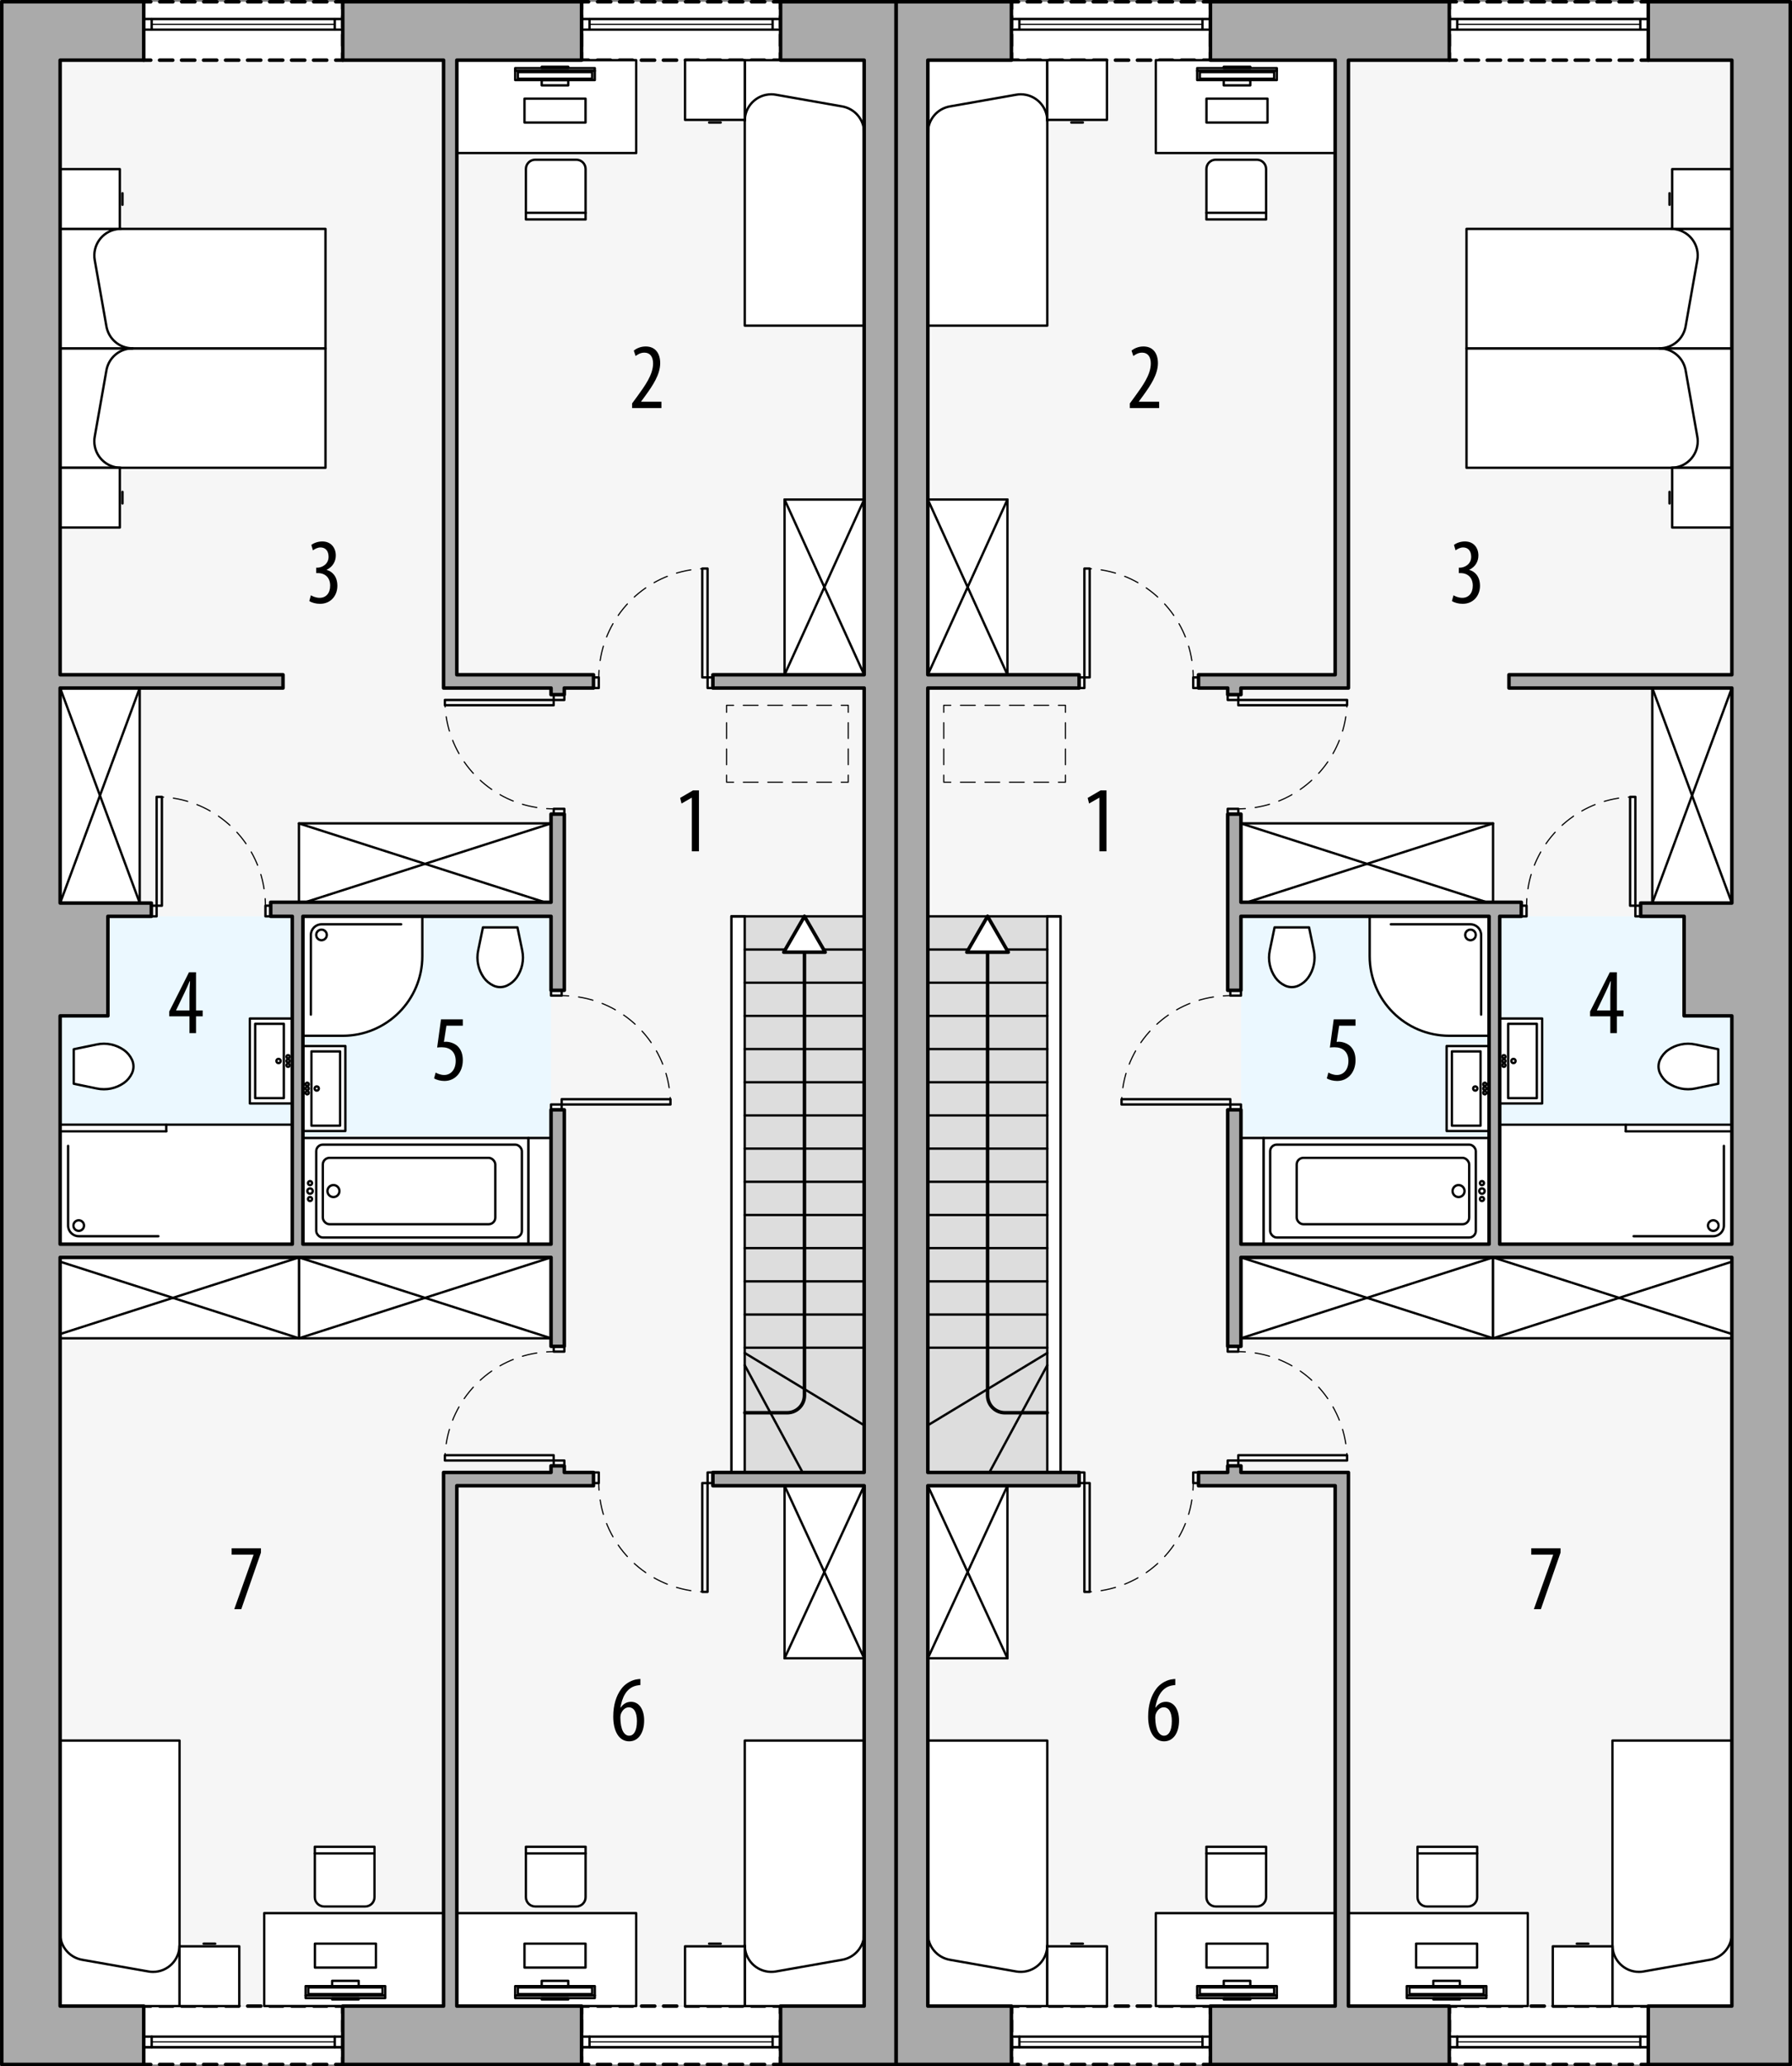 <?xml version="1.0" encoding="UTF-8"?><svg id="a" xmlns="http://www.w3.org/2000/svg" viewBox="0 0 382.86 441.25"><rect x="0" y="0" width="382.86" height="441.25" fill="#808080" stroke="none"/><g id="b"><rect x="198.23" y="12.85" width="171.78" height="415.56" style="fill:#f6f6f6; stroke-width:0px;"/><rect x="265.13" y="195.69" width="104.88" height="70.01" style="fill:#ebf8ff; stroke-width:0px;"/><rect x="216.09" y=".38" width="42.52" height="12.47" style="fill:#fff; stroke-width:0px;"/><polyline points="258.61 11.35 258.61 12.85 257.11 12.85" style="fill:none; stroke:#000; stroke-linecap:round; stroke-linejoin:round; stroke-width:.75px;"/><line x1="255.23" y1="12.85" x2="218.53" y2="12.85" style="fill:none; stroke:#000; stroke-dasharray:0 0 2.82 1.88; stroke-linecap:round; stroke-linejoin:round; stroke-width:.75px;"/><polyline points="217.59 12.85 216.09 12.85 216.09 11.35" style="fill:none; stroke:#000; stroke-linecap:round; stroke-linejoin:round; stroke-width:.75px;"/><line x1="216.09" y1="9.77" x2="216.09" y2="2.66" style="fill:none; stroke:#000; stroke-dasharray:0 0 2.37 1.58; stroke-linecap:round; stroke-linejoin:round; stroke-width:.75px;"/><polyline points="216.09 1.88 216.09 .38 217.59 .38" style="fill:none; stroke:#000; stroke-linecap:round; stroke-linejoin:round; stroke-width:.75px;"/><line x1="219.47" y1=".38" x2="256.17" y2=".38" style="fill:none; stroke:#000; stroke-dasharray:0 0 2.82 1.88; stroke-linecap:round; stroke-linejoin:round; stroke-width:.75px;"/><polyline points="257.11 .38 258.61 .38 258.61 1.88" style="fill:none; stroke:#000; stroke-linecap:round; stroke-linejoin:round; stroke-width:.75px;"/><line x1="258.61" y1="3.45" x2="258.61" y2="10.56" style="fill:none; stroke:#000; stroke-dasharray:0 0 2.37 1.58; stroke-linecap:round; stroke-linejoin:round; stroke-width:.75px;"/><rect x="309.64" y=".38" width="42.52" height="12.47" style="fill:#fff; stroke-width:0px;"/><polyline points="352.15 11.35 352.15 12.85 350.65 12.85" style="fill:none; stroke:#000; stroke-linecap:round; stroke-linejoin:round; stroke-width:.75px;"/><line x1="348.77" y1="12.85" x2="312.08" y2="12.85" style="fill:none; stroke:#000; stroke-dasharray:0 0 2.82 1.88; stroke-linecap:round; stroke-linejoin:round; stroke-width:.75px;"/><polyline points="311.14 12.85 309.64 12.85 309.64 11.35" style="fill:none; stroke:#000; stroke-linecap:round; stroke-linejoin:round; stroke-width:.75px;"/><line x1="309.64" y1="9.77" x2="309.64" y2="2.66" style="fill:none; stroke:#000; stroke-dasharray:0 0 2.37 1.58; stroke-linecap:round; stroke-linejoin:round; stroke-width:.75px;"/><polyline points="309.64 1.88 309.64 .38 311.14 .38" style="fill:none; stroke:#000; stroke-linecap:round; stroke-linejoin:round; stroke-width:.75px;"/><line x1="313.02" y1=".38" x2="349.71" y2=".38" style="fill:none; stroke:#000; stroke-dasharray:0 0 2.82 1.88; stroke-linecap:round; stroke-linejoin:round; stroke-width:.75px;"/><polyline points="350.65 .38 352.15 .38 352.15 1.88" style="fill:none; stroke:#000; stroke-linecap:round; stroke-linejoin:round; stroke-width:.75px;"/><line x1="352.15" y1="3.45" x2="352.15" y2="10.56" style="fill:none; stroke:#000; stroke-dasharray:0 0 2.37 1.58; stroke-linecap:round; stroke-linejoin:round; stroke-width:.75px;"/><rect x="309.64" y="428.41" width="42.52" height="12.47" style="fill:#fff; stroke-width:0px;"/><polyline points="352.15 439.38 352.15 440.88 350.65 440.88" style="fill:none; stroke:#000; stroke-linecap:round; stroke-linejoin:round; stroke-width:.75px;"/><line x1="348.77" y1="440.88" x2="312.08" y2="440.88" style="fill:none; stroke:#000; stroke-dasharray:0 0 2.82 1.88; stroke-linecap:round; stroke-linejoin:round; stroke-width:.75px;"/><polyline points="311.14 440.88 309.64 440.88 309.64 439.38" style="fill:none; stroke:#000; stroke-linecap:round; stroke-linejoin:round; stroke-width:.75px;"/><line x1="309.64" y1="437.8" x2="309.64" y2="430.7" style="fill:none; stroke:#000; stroke-dasharray:0 0 2.37 1.58; stroke-linecap:round; stroke-linejoin:round; stroke-width:.75px;"/><polyline points="309.64 429.91 309.64 428.41 311.14 428.41" style="fill:none; stroke:#000; stroke-linecap:round; stroke-linejoin:round; stroke-width:.75px;"/><line x1="313.02" y1="428.41" x2="349.71" y2="428.41" style="fill:none; stroke:#000; stroke-dasharray:0 0 2.82 1.88; stroke-linecap:round; stroke-linejoin:round; stroke-width:.75px;"/><polyline points="350.65 428.41 352.15 428.41 352.15 429.91" style="fill:none; stroke:#000; stroke-linecap:round; stroke-linejoin:round; stroke-width:.75px;"/><line x1="352.15" y1="431.49" x2="352.15" y2="438.59" style="fill:none; stroke:#000; stroke-dasharray:0 0 2.37 1.58; stroke-linecap:round; stroke-linejoin:round; stroke-width:.75px;"/><rect x="216.09" y="428.41" width="42.52" height="12.47" style="fill:#fff; stroke-width:0px;"/><polyline points="258.61 439.38 258.61 440.88 257.11 440.88" style="fill:none; stroke:#000; stroke-linecap:round; stroke-linejoin:round; stroke-width:.75px;"/><line x1="255.23" y1="440.88" x2="218.53" y2="440.88" style="fill:none; stroke:#000; stroke-dasharray:0 0 2.82 1.88; stroke-linecap:round; stroke-linejoin:round; stroke-width:.75px;"/><polyline points="217.59 440.88 216.09 440.88 216.09 439.38" style="fill:none; stroke:#000; stroke-linecap:round; stroke-linejoin:round; stroke-width:.75px;"/><line x1="216.09" y1="437.8" x2="216.09" y2="430.7" style="fill:none; stroke:#000; stroke-dasharray:0 0 2.37 1.58; stroke-linecap:round; stroke-linejoin:round; stroke-width:.75px;"/><polyline points="216.09 429.91 216.09 428.41 217.59 428.41" style="fill:none; stroke:#000; stroke-linecap:round; stroke-linejoin:round; stroke-width:.75px;"/><line x1="219.47" y1="428.41" x2="256.17" y2="428.41" style="fill:none; stroke:#000; stroke-dasharray:0 0 2.82 1.88; stroke-linecap:round; stroke-linejoin:round; stroke-width:.75px;"/><polyline points="257.11 428.41 258.61 428.41 258.61 429.91" style="fill:none; stroke:#000; stroke-linecap:round; stroke-linejoin:round; stroke-width:.75px;"/><line x1="258.61" y1="431.49" x2="258.61" y2="438.59" style="fill:none; stroke:#000; stroke-dasharray:0 0 2.37 1.58; stroke-linecap:round; stroke-linejoin:round; stroke-width:.75px;"/><rect x="262.86" y="235.87" width="2.27" height="1.13" style="fill:none; stroke:#000; stroke-linecap:round; stroke-linejoin:round; stroke-width:.5px;"/><rect x="262.86" y="211.49" width="2.27" height="1.13" style="fill:none; stroke:#000; stroke-linecap:round; stroke-linejoin:round; stroke-width:.5px;"/><rect x="239.62" y="234.74" width="23.24" height="1.13" style="fill:none; stroke:#000; stroke-linecap:round; stroke-linejoin:round; stroke-width:.5px;"/><path d="M239.62,235.87c0-.5.02-1,.05-1.5" style="fill:none; stroke:#000; stroke-linecap:round; stroke-linejoin:round; stroke-width:.25px;"/><path d="M239.89,232.29c1.59-10.31,9.97-18.39,20.42-19.52" style="fill:none; stroke:#000; stroke-dasharray:0 0 3.14 2.09; stroke-linecap:round; stroke-linejoin:round; stroke-width:.25px;"/><path d="M261.36,212.68c.5-.03,1-.05,1.5-.05" style="fill:none; stroke:#000; stroke-linecap:round; stroke-linejoin:round; stroke-width:.25px;"/><rect x="262.3" y="311.9" width="2.27" height="1.13" style="fill:none; stroke:#000; stroke-linecap:round; stroke-linejoin:round; stroke-width:.5px;"/><rect x="262.3" y="287.52" width="2.27" height="1.13" style="fill:none; stroke:#000; stroke-linecap:round; stroke-linejoin:round; stroke-width:.5px;"/><rect x="264.56" y="310.77" width="23.24" height="1.13" style="fill:none; stroke:#000; stroke-linecap:round; stroke-linejoin:round; stroke-width:.5px;"/><path d="M287.81,311.9c0-.5-.02-1-.05-1.5" style="fill:none; stroke:#000; stroke-linecap:round; stroke-linejoin:round; stroke-width:.25px;"/><path d="M287.53,308.32c-1.6-10.31-9.97-18.39-20.42-19.52" style="fill:none; stroke:#000; stroke-dasharray:0 0 3.14 2.09; stroke-linecap:round; stroke-linejoin:round; stroke-width:.25px;"/><path d="M266.06,288.71c-.5-.03-1-.05-1.5-.05" style="fill:none; stroke:#000; stroke-linecap:round; stroke-linejoin:round; stroke-width:.25px;"/><rect x="262.3" y="148.35" width="2.27" height="1.13" style="fill:none; stroke:#000; stroke-linecap:round; stroke-linejoin:round; stroke-width:.5px;"/><rect x="262.3" y="172.73" width="2.27" height="1.13" style="fill:none; stroke:#000; stroke-linecap:round; stroke-linejoin:round; stroke-width:.5px;"/><rect x="264.56" y="149.48" width="23.24" height="1.13" style="fill:none; stroke:#000; stroke-linecap:round; stroke-linejoin:round; stroke-width:.5px;"/><path d="M287.81,149.48c0,.5-.02,1-.05,1.5" style="fill:none; stroke:#000; stroke-linecap:round; stroke-linejoin:round; stroke-width:.25px;"/><path d="M287.53,153.07c-1.6,10.31-9.97,18.39-20.42,19.52" style="fill:none; stroke:#000; stroke-dasharray:0 0 3.14 2.09; stroke-linecap:round; stroke-linejoin:round; stroke-width:.25px;"/><path d="M266.06,172.68c-.5.03-1,.05-1.5.05" style="fill:none; stroke:#000; stroke-linecap:round; stroke-linejoin:round; stroke-width:.25px;"/><rect x="349.4" y="193.42" width="1.13" height="2.27" style="fill:none; stroke:#000; stroke-linecap:round; stroke-linejoin:round; stroke-width:.5px;"/><rect x="325.02" y="193.42" width="1.13" height="2.27" style="fill:none; stroke:#000; stroke-linecap:round; stroke-linejoin:round; stroke-width:.5px;"/><rect x="348.27" y="170.18" width="1.13" height="23.24" style="fill:none; stroke:#000; stroke-linecap:round; stroke-linejoin:round; stroke-width:.5px;"/><path d="M349.4,170.18c-.5,0-1,.02-1.5.05" style="fill:none; stroke:#000; stroke-linecap:round; stroke-linejoin:round; stroke-width:.25px;"/><path d="M345.82,170.45c-10.31,1.6-18.39,9.97-19.52,20.42" style="fill:none; stroke:#000; stroke-dasharray:0 0 3.14 2.09; stroke-linecap:round; stroke-linejoin:round; stroke-width:.25px;"/><path d="M326.2,191.92c-.03.5-.05,1-.05,1.5" style="fill:none; stroke:#000; stroke-linecap:round; stroke-linejoin:round; stroke-width:.25px;"/><rect x="230.55" y="314.45" width="1.13" height="2.27" style="fill:none; stroke:#000; stroke-linecap:round; stroke-linejoin:round; stroke-width:.5px;"/><rect x="254.93" y="314.45" width="1.13" height="2.27" style="fill:none; stroke:#000; stroke-linecap:round; stroke-linejoin:round; stroke-width:.5px;"/><rect x="231.68" y="316.72" width="1.13" height="23.24" style="fill:none; stroke:#000; stroke-linecap:round; stroke-linejoin:round; stroke-width:.5px;"/><path d="M231.68,339.97c.5,0,1-.02,1.5-.05" style="fill:none; stroke:#000; stroke-linecap:round; stroke-linejoin:round; stroke-width:.25px;"/><path d="M235.26,339.69c10.31-1.6,18.39-9.97,19.52-20.42" style="fill:none; stroke:#000; stroke-dasharray:0 0 3.14 2.09; stroke-linecap:round; stroke-linejoin:round; stroke-width:.25px;"/><path d="M254.88,318.22c.03-.5.05-1,.05-1.5" style="fill:none; stroke:#000; stroke-linecap:round; stroke-linejoin:round; stroke-width:.25px;"/><rect x="230.55" y="144.66" width="1.13" height="2.27" style="fill:none; stroke:#000; stroke-linecap:round; stroke-linejoin:round; stroke-width:.5px;"/><rect x="254.93" y="144.66" width="1.13" height="2.27" style="fill:none; stroke:#000; stroke-linecap:round; stroke-linejoin:round; stroke-width:.5px;"/><rect x="231.68" y="121.42" width="1.13" height="23.24" style="fill:none; stroke:#000; stroke-linecap:round; stroke-linejoin:round; stroke-width:.5px;"/><path d="M231.68,121.42c.5,0,1,.02,1.5.05" style="fill:none; stroke:#000; stroke-linecap:round; stroke-linejoin:round; stroke-width:.25px;"/><path d="M235.26,121.7c10.31,1.6,18.39,9.97,19.52,20.42" style="fill:none; stroke:#000; stroke-dasharray:0 0 3.14 2.09; stroke-linecap:round; stroke-linejoin:round; stroke-width:.25px;"/><path d="M254.88,143.17c.03.5.05,1,.05,1.5" style="fill:none; stroke:#000; stroke-linecap:round; stroke-linejoin:round; stroke-width:.25px;"/><polyline points="352.15 434.93 352.15 437.19 350.45 437.19 350.45 434.93 352.15 434.93" style="fill:none; stroke:#000; stroke-linecap:round; stroke-linejoin:round; stroke-width:.5px;"/><polyline points="311.34 434.93 311.34 437.19 309.64 437.19 309.64 434.93 311.34 434.93" style="fill:none; stroke:#000; stroke-linecap:round; stroke-linejoin:round; stroke-width:.5px;"/><line x1="350.45" y1="434.93" x2="311.34" y2="434.93" style="fill:none; stroke:#000; stroke-linecap:round; stroke-linejoin:round; stroke-width:.5px;"/><line x1="350.45" y1="436.06" x2="311.34" y2="436.06" style="fill:none; stroke:#000; stroke-linecap:round; stroke-linejoin:round; stroke-width:.25px;"/><line x1="350.45" y1="437.19" x2="311.34" y2="437.19" style="fill:none; stroke:#000; stroke-linecap:round; stroke-linejoin:round; stroke-width:.5px;"/><line x1="309.64" y1="437.19" x2="352.15" y2="437.19" style="fill:none; stroke:#000; stroke-linecap:round; stroke-linejoin:round; stroke-width:.5px;"/><polyline points="258.61 434.93 258.61 437.19 256.91 437.19 256.91 434.93 258.61 434.93" style="fill:none; stroke:#000; stroke-linecap:round; stroke-linejoin:round; stroke-width:.5px;"/><polyline points="217.79 434.93 217.79 437.19 216.09 437.19 216.09 434.93 217.79 434.93" style="fill:none; stroke:#000; stroke-linecap:round; stroke-linejoin:round; stroke-width:.5px;"/><line x1="256.91" y1="434.93" x2="217.79" y2="434.93" style="fill:none; stroke:#000; stroke-linecap:round; stroke-linejoin:round; stroke-width:.5px;"/><line x1="256.91" y1="436.06" x2="217.79" y2="436.06" style="fill:none; stroke:#000; stroke-linecap:round; stroke-linejoin:round; stroke-width:.25px;"/><line x1="256.91" y1="437.19" x2="217.79" y2="437.19" style="fill:none; stroke:#000; stroke-linecap:round; stroke-linejoin:round; stroke-width:.5px;"/><line x1="216.09" y1="437.19" x2="258.61" y2="437.19" style="fill:none; stroke:#000; stroke-linecap:round; stroke-linejoin:round; stroke-width:.5px;"/><polyline points="352.15 6.33 352.15 4.06 350.45 4.06 350.45 6.33 352.15 6.33" style="fill:none; stroke:#000; stroke-linecap:round; stroke-linejoin:round; stroke-width:.5px;"/><polyline points="311.34 6.33 311.34 4.06 309.64 4.06 309.64 6.33 311.34 6.33" style="fill:none; stroke:#000; stroke-linecap:round; stroke-linejoin:round; stroke-width:.5px;"/><line x1="350.45" y1="6.33" x2="311.34" y2="6.33" style="fill:none; stroke:#000; stroke-linecap:round; stroke-linejoin:round; stroke-width:.5px;"/><line x1="350.45" y1="5.19" x2="311.34" y2="5.19" style="fill:none; stroke:#000; stroke-linecap:round; stroke-linejoin:round; stroke-width:.25px;"/><line x1="350.45" y1="4.06" x2="311.34" y2="4.06" style="fill:none; stroke:#000; stroke-linecap:round; stroke-linejoin:round; stroke-width:.5px;"/><line x1="309.64" y1="4.06" x2="352.15" y2="4.06" style="fill:none; stroke:#000; stroke-linecap:round; stroke-linejoin:round; stroke-width:.5px;"/><polyline points="258.61 6.33 258.61 4.06 256.91 4.06 256.91 6.33 258.61 6.33" style="fill:none; stroke:#000; stroke-linecap:round; stroke-linejoin:round; stroke-width:.5px;"/><polyline points="217.79 6.33 217.79 4.06 216.09 4.06 216.09 6.33 217.79 6.33" style="fill:none; stroke:#000; stroke-linecap:round; stroke-linejoin:round; stroke-width:.5px;"/><line x1="256.91" y1="6.33" x2="217.79" y2="6.33" style="fill:none; stroke:#000; stroke-linecap:round; stroke-linejoin:round; stroke-width:.5px;"/><line x1="256.91" y1="5.19" x2="217.79" y2="5.19" style="fill:none; stroke:#000; stroke-linecap:round; stroke-linejoin:round; stroke-width:.25px;"/><line x1="256.91" y1="4.06" x2="217.79" y2="4.06" style="fill:none; stroke:#000; stroke-linecap:round; stroke-linejoin:round; stroke-width:.5px;"/><line x1="216.09" y1="4.06" x2="258.61" y2="4.06" style="fill:none; stroke:#000; stroke-linecap:round; stroke-linejoin:round; stroke-width:.5px;"/><rect x="198.23" y="195.69" width="28.35" height="118.77" style="fill:#ddd; stroke:#000; stroke-linecap:round; stroke-linejoin:round; stroke-width:.5px;"/><rect x="223.75" y="195.69" width="2.83" height="118.77" style="fill:#fff; stroke:#000; stroke-linecap:round; stroke-linejoin:round; stroke-width:.5px;"/><line x1="226.58" y1="195.69" x2="223.75" y2="195.69" style="fill:none; stroke:#000; stroke-linecap:round; stroke-linejoin:round; stroke-width:.5px;"/><line x1="223.75" y1="231.12" x2="198.23" y2="231.12" style="fill:none; stroke:#000; stroke-linecap:round; stroke-linejoin:round; stroke-width:.5px;"/><line x1="223.75" y1="224.03" x2="198.23" y2="224.03" style="fill:none; stroke:#000; stroke-linecap:round; stroke-linejoin:round; stroke-width:.5px;"/><line x1="223.75" y1="216.95" x2="198.23" y2="216.95" style="fill:none; stroke:#000; stroke-linecap:round; stroke-linejoin:round; stroke-width:.5px;"/><line x1="223.75" y1="209.86" x2="198.23" y2="209.86" style="fill:none; stroke:#000; stroke-linecap:round; stroke-linejoin:round; stroke-width:.5px;"/><line x1="223.75" y1="202.78" x2="198.23" y2="202.78" style="fill:none; stroke:#000; stroke-linecap:round; stroke-linejoin:round; stroke-width:.5px;"/><line x1="223.75" y1="238.21" x2="198.23" y2="238.21" style="fill:none; stroke:#000; stroke-linecap:round; stroke-linejoin:round; stroke-width:.5px;"/><line x1="223.75" y1="245.29" x2="198.23" y2="245.29" style="fill:none; stroke:#000; stroke-linecap:round; stroke-linejoin:round; stroke-width:.5px;"/><line x1="223.75" y1="252.38" x2="198.23" y2="252.38" style="fill:none; stroke:#000; stroke-linecap:round; stroke-linejoin:round; stroke-width:.5px;"/><line x1="223.75" y1="259.47" x2="198.23" y2="259.47" style="fill:none; stroke:#000; stroke-linecap:round; stroke-linejoin:round; stroke-width:.5px;"/><line x1="223.75" y1="287.81" x2="198.23" y2="287.81" style="fill:none; stroke:#000; stroke-linecap:round; stroke-linejoin:round; stroke-width:.5px;"/><line x1="223.75" y1="288.94" x2="198.23" y2="304.38" style="fill:none; stroke:#000; stroke-linecap:round; stroke-linejoin:round; stroke-width:.5px;"/><line x1="223.75" y1="291.56" x2="211.38" y2="314.45" style="fill:none; stroke:#000; stroke-linecap:round; stroke-linejoin:round; stroke-width:.5px;"/><line x1="223.75" y1="266.55" x2="198.23" y2="266.55" style="fill:none; stroke:#000; stroke-linecap:round; stroke-linejoin:round; stroke-width:.5px;"/><line x1="223.75" y1="273.64" x2="198.23" y2="273.64" style="fill:none; stroke:#000; stroke-linecap:round; stroke-linejoin:round; stroke-width:.5px;"/><line x1="223.75" y1="280.73" x2="198.23" y2="280.73" style="fill:none; stroke:#000; stroke-linecap:round; stroke-linejoin:round; stroke-width:.5px;"/><path d="M223.75,301.7h-9.06c-2.04,0-3.69-1.65-3.69-3.69v-102.31" style="fill:none; stroke:#000; stroke-linecap:round; stroke-linejoin:round; stroke-width:.75px;"/><polygon points="210.99 195.69 206.56 203.35 215.42 203.35 210.99 195.69" style="fill:#fff; stroke:#000; stroke-linecap:round; stroke-linejoin:round; stroke-width:.75px;"/><path d="M367.1,231.44l-4.93,1.02c-2.01.42-4.1-.01-5.78-1.19-.75-.53-1.34-1.25-1.73-2.08-.42-.91-.42-1.96,0-2.87.39-.83.98-1.55,1.73-2.08,1.68-1.18,3.77-1.61,5.78-1.19l4.93,1.02v7.37" style="fill:#fff; stroke:#000; stroke-linecap:round; stroke-linejoin:round; stroke-width:.5px;"/><path d="M279.68,198.05l1.02,4.93c.42,2.01-.01,4.1-1.19,5.78-.53.75-1.25,1.34-2.08,1.73-.91.42-1.96.42-2.87,0-.83-.39-1.55-.98-2.08-1.73-1.18-1.68-1.61-3.77-1.19-5.78l1.02-4.93h7.37" style="fill:#fff; stroke:#000; stroke-linecap:round; stroke-linejoin:round; stroke-width:.5px;"/><rect x="320.41" y="240.19" width="49.61" height="25.51" style="fill:#fff; stroke:#000; stroke-linecap:round; stroke-linejoin:round; stroke-width:.5px;"/><line x1="370.01" y1="241.6" x2="347.34" y2="241.6" style="fill:none; stroke:#000; stroke-linecap:round; stroke-linejoin:round; stroke-width:.5px;"/><path d="M349.02,264h17.02c1.25,0,2.27-1.02,2.27-2.27v-17.02" style="fill:none; stroke:#000; stroke-linecap:round; stroke-linejoin:round; stroke-width:.5px;"/><circle cx="366.04" cy="261.73" r="1.13" style="fill:none; stroke:#000; stroke-linecap:round; stroke-linejoin:round; stroke-width:.5px;"/><line x1="347.34" y1="241.6" x2="347.34" y2="240.19" style="fill:none; stroke:#000; stroke-linecap:round; stroke-linejoin:round; stroke-width:.5px;"/><rect x="198.23" y="106.68" width="17.01" height="37.42" style="fill:#fff; stroke:#000; stroke-linecap:round; stroke-linejoin:round; stroke-width:.5px;"/><line x1="215.24" y1="106.68" x2="198.23" y2="144.1" style="fill:none; stroke:#000; stroke-linecap:round; stroke-linejoin:round; stroke-width:.5px;"/><line x1="215.24" y1="144.1" x2="198.23" y2="106.68" style="fill:none; stroke:#000; stroke-linecap:round; stroke-linejoin:round; stroke-width:.5px;"/><rect x="353.01" y="146.93" width="17.01" height="45.92" style="fill:#fff; stroke:#000; stroke-linecap:round; stroke-linejoin:round; stroke-width:.5px;"/><line x1="370.01" y1="146.93" x2="353.01" y2="192.85" style="fill:none; stroke:#000; stroke-linecap:round; stroke-linejoin:round; stroke-width:.5px;"/><line x1="370.01" y1="192.85" x2="353.01" y2="146.93" style="fill:none; stroke:#000; stroke-linecap:round; stroke-linejoin:round; stroke-width:.5px;"/><rect x="283.43" y="157.55" width="17.27" height="53.86" transform="translate(107.58 476.54) rotate(-90)" style="fill:#fff; stroke:#000; stroke-linecap:round; stroke-linejoin:round; stroke-width:.5px;"/><line x1="265.13" y1="175.85" x2="318.99" y2="193.11" style="fill:none; stroke:#000; stroke-linecap:round; stroke-linejoin:round; stroke-width:.5px;"/><line x1="318.99" y1="175.85" x2="265.13" y2="193.11" style="fill:none; stroke:#000; stroke-linecap:round; stroke-linejoin:round; stroke-width:.5px;"/><rect x="283.43" y="250.24" width="17.27" height="53.86" transform="translate(14.89 569.23) rotate(-90)" style="fill:#fff; stroke:#000; stroke-linecap:round; stroke-linejoin:round; stroke-width:.5px;"/><line x1="265.13" y1="268.53" x2="318.99" y2="285.8" style="fill:none; stroke:#000; stroke-linecap:round; stroke-linejoin:round; stroke-width:.5px;"/><line x1="318.99" y1="268.53" x2="265.13" y2="285.8" style="fill:none; stroke:#000; stroke-linecap:round; stroke-linejoin:round; stroke-width:.5px;"/><rect x="337.29" y="250.24" width="17.27" height="53.86" transform="translate(68.75 623.08) rotate(-90)" style="fill:#fff; stroke:#000; stroke-linecap:round; stroke-linejoin:round; stroke-width:.5px;"/><line x1="318.99" y1="268.53" x2="372.85" y2="285.8" style="fill:none; stroke:#000; stroke-linecap:round; stroke-linejoin:round; stroke-width:.5px;"/><line x1="372.85" y1="268.53" x2="318.99" y2="285.8" style="fill:none; stroke:#000; stroke-linecap:round; stroke-linejoin:round; stroke-width:.5px;"/><rect x="198.23" y="317.29" width="17.01" height="36.85" style="fill:#fff; stroke:#000; stroke-linecap:round; stroke-linejoin:round; stroke-width:.5px;"/><line x1="215.24" y1="317.29" x2="198.23" y2="354.14" style="fill:none; stroke:#000; stroke-linecap:round; stroke-linejoin:round; stroke-width:.5px;"/><line x1="215.24" y1="354.14" x2="198.23" y2="317.29" style="fill:none; stroke:#000; stroke-linecap:round; stroke-linejoin:round; stroke-width:.5px;"/><polyline points="320.41 235.65 329.48 235.65 329.48 217.51 320.41 217.51 320.41 235.65" style="fill:#fff; stroke:#000; stroke-linecap:round; stroke-linejoin:round; stroke-width:.5px;"/><rect x="322.22" y="218.64" width="6.12" height="15.87" style="fill:none; stroke:#000; stroke-linecap:round; stroke-linejoin:round; stroke-width:.5px;"/><circle cx="323.35" cy="226.58" r=".45" style="fill:none; stroke:#000; stroke-linecap:round; stroke-linejoin:round; stroke-width:.5px;"/><circle cx="321.31" cy="226.58" r=".34" style="fill:none; stroke:#000; stroke-linecap:round; stroke-linejoin:round; stroke-width:.5px;"/><circle cx="321.31" cy="225.67" r=".34" style="fill:none; stroke:#000; stroke-linecap:round; stroke-linejoin:round; stroke-width:.5px;"/><circle cx="321.31" cy="227.49" r=".34" style="fill:none; stroke:#000; stroke-linecap:round; stroke-linejoin:round; stroke-width:.5px;"/><path d="M318.14,195.69v25.51h-8.5c-9.39,0-17.01-7.61-17.01-17.01v-8.5h25.51Z" style="fill:#fff; stroke:#000; stroke-linecap:round; stroke-linejoin:round; stroke-width:.5px;"/><path d="M316.44,216.68v-17.02c0-1.25-1.02-2.27-2.27-2.27h-17.02" style="fill:none; stroke:#000; stroke-linecap:round; stroke-linejoin:round; stroke-width:.5px;"/><circle cx="314.17" cy="199.66" r="1.13" style="fill:none; stroke:#000; stroke-linecap:round; stroke-linejoin:round; stroke-width:.5px;"/><polyline points="318.14 241.53 309.07 241.53 309.07 223.39 318.14 223.39 318.14 241.53" style="fill:#fff; stroke:#000; stroke-linecap:round; stroke-linejoin:round; stroke-width:.5px;"/><rect x="310.2" y="224.53" width="6.12" height="15.87" style="fill:none; stroke:#000; stroke-linecap:round; stroke-linejoin:round; stroke-width:.5px;"/><circle cx="315.19" cy="232.46" r=".45" style="fill:none; stroke:#000; stroke-linecap:round; stroke-linejoin:round; stroke-width:.5px;"/><circle cx="317.23" cy="232.46" r=".34" style="fill:none; stroke:#000; stroke-linecap:round; stroke-linejoin:round; stroke-width:.5px;"/><circle cx="317.23" cy="231.56" r=".34" style="fill:none; stroke:#000; stroke-linecap:round; stroke-linejoin:round; stroke-width:.5px;"/><circle cx="317.23" cy="233.37" r=".34" style="fill:none; stroke:#000; stroke-linecap:round; stroke-linejoin:round; stroke-width:.5px;"/><polyline points="318.14 243.02 318.14 265.7 269.95 265.7 269.95 243.02 318.14 243.02" style="fill:#fff; stroke:#000; stroke-linecap:round; stroke-linejoin:round; stroke-width:.5px;"/><circle cx="311.62" cy="254.36" r="1.28" style="fill:none; stroke:#000; stroke-linecap:round; stroke-linejoin:round; stroke-width:.5px;"/><circle cx="316.62" cy="252.66" r=".43" style="fill:none; stroke:#000; stroke-linecap:round; stroke-linejoin:round; stroke-width:.5px;"/><circle cx="316.62" cy="254.36" r=".57" style="fill:none; stroke:#000; stroke-linecap:round; stroke-linejoin:round; stroke-width:.5px;"/><circle cx="316.62" cy="256.06" r=".43" style="fill:none; stroke:#000; stroke-linecap:round; stroke-linejoin:round; stroke-width:.5px;"/><rect x="271.37" y="244.44" width="43.94" height="19.84" rx="1.42" ry="1.42" style="fill:none; stroke:#000; stroke-linecap:round; stroke-linejoin:round; stroke-width:.5px;"/><rect x="277.04" y="247.27" width="36.85" height="14.17" rx="1.42" ry="1.42" style="fill:none; stroke:#000; stroke-linecap:round; stroke-linejoin:round; stroke-width:.5px;"/><rect x="265.13" y="243.02" width="4.82" height="22.68" style="fill:#fff; stroke:#000; stroke-linecap:round; stroke-linejoin:round; stroke-width:.5px;"/><polyline points="370.01 371.71 344.5 371.71 344.5 428.41 370.01 428.41 370.01 371.71" style="fill:#fff; stroke:#000; stroke-linecap:round; stroke-linejoin:round; stroke-width:.5px;"/><path d="M344.5,415.44c0,3.13,2.54,5.67,5.67,5.67.33,0,.66-.03.98-.09l14.17-2.5c2.71-.48,4.68-2.83,4.68-5.58" style="fill:none; stroke:#000; stroke-linecap:round; stroke-linejoin:round; stroke-width:.5px;"/><polyline points="344.5 415.65 344.5 428.41 331.75 428.41 331.75 415.65 344.5 415.65" style="fill:#fff; stroke:#000; stroke-linecap:round; stroke-linejoin:round; stroke-width:.5px;"/><line x1="336.88" y1="415.08" x2="339.36" y2="415.08" style="fill:none; stroke:#000; stroke-linecap:round; stroke-linejoin:round; stroke-width:.5px;"/><polyline points="198.23 371.71 223.75 371.71 223.75 428.41 198.23 428.41 198.23 371.71" style="fill:#fff; stroke:#000; stroke-linecap:round; stroke-linejoin:round; stroke-width:.5px;"/><path d="M223.75,415.44c0,.33-.03.66-.09.98-.54,3.08-3.48,5.14-6.57,4.6l-14.17-2.5c-2.71-.48-4.68-2.83-4.68-5.58" style="fill:none; stroke:#000; stroke-linecap:round; stroke-linejoin:round; stroke-width:.5px;"/><line x1="231.36" y1="415.08" x2="228.88" y2="415.08" style="fill:none; stroke:#000; stroke-linecap:round; stroke-linejoin:round; stroke-width:.5px;"/><polyline points="223.75 415.65 223.75 428.41 236.5 428.41 236.5 415.65 223.75 415.65" style="fill:#fff; stroke:#000; stroke-linecap:round; stroke-linejoin:round; stroke-width:.5px;"/><rect x="288.09" y="408.56" width="38.32" height="19.84" style="fill:#fff; stroke:#000; stroke-linecap:round; stroke-linejoin:round; stroke-width:.5px;"/><path d="M315.6,394.39v10.77c0,1.1-.89,1.98-1.98,1.98h-8.79c-1.1,0-1.98-.89-1.98-1.98v-10.77h12.76" style="fill:#fff; stroke:#000; stroke-linecap:round; stroke-linejoin:round; stroke-width:.5px;"/><line x1="315.6" y1="395.81" x2="302.85" y2="395.81" style="fill:none; stroke:#000; stroke-linecap:round; stroke-linejoin:round; stroke-width:.5px;"/><line x1="317.57" y1="426.14" x2="300.56" y2="426.14" style="fill:none; stroke:#000; stroke-linecap:round; stroke-linejoin:round; stroke-width:.5px;"/><rect x="300.56" y="424.15" width="17.01" height="2.55" style="fill:none; stroke:#000; stroke-linecap:round; stroke-linejoin:round; stroke-width:.5px;"/><rect x="301.13" y="424.44" width="15.87" height="1.42" style="fill:none; stroke:#000; stroke-linecap:round; stroke-linejoin:round; stroke-width:.5px;"/><rect x="306.23" y="423.02" width="5.67" height="1.13" style="fill:none; stroke:#000; stroke-linecap:round; stroke-linejoin:round; stroke-width:.5px;"/><polyline points="302.55 420.19 315.58 420.19 315.58 415.08 302.55 415.08 302.55 420.19" style="fill:none; stroke:#000; stroke-linecap:round; stroke-linejoin:round; stroke-width:.5px;"/><rect x="306.23" y="426.71" width="5.67" height=".28" style="fill:none; stroke:#000; stroke-linecap:round; stroke-linejoin:round; stroke-width:.5px;"/><rect x="246.94" y="408.56" width="38.32" height="19.84" style="fill:#fff; stroke:#000; stroke-linecap:round; stroke-linejoin:round; stroke-width:.5px;"/><path d="M257.75,394.39v10.77c0,1.1.89,1.98,1.98,1.98h8.79c1.1,0,1.98-.89,1.98-1.98v-10.77h-12.76" style="fill:#fff; stroke:#000; stroke-linecap:round; stroke-linejoin:round; stroke-width:.5px;"/><line x1="257.75" y1="395.81" x2="270.5" y2="395.81" style="fill:none; stroke:#000; stroke-linecap:round; stroke-linejoin:round; stroke-width:.5px;"/><line x1="255.78" y1="426.14" x2="272.79" y2="426.14" style="fill:none; stroke:#000; stroke-linecap:round; stroke-linejoin:round; stroke-width:.5px;"/><rect x="255.78" y="424.15" width="17.01" height="2.55" style="fill:none; stroke:#000; stroke-linecap:round; stroke-linejoin:round; stroke-width:.5px;"/><rect x="256.35" y="424.44" width="15.87" height="1.42" style="fill:none; stroke:#000; stroke-linecap:round; stroke-linejoin:round; stroke-width:.5px;"/><rect x="261.45" y="423.02" width="5.67" height="1.13" style="fill:none; stroke:#000; stroke-linecap:round; stroke-linejoin:round; stroke-width:.5px;"/><polyline points="270.8 420.19 257.76 420.19 257.76 415.08 270.8 415.08 270.8 420.19" style="fill:none; stroke:#000; stroke-linecap:round; stroke-linejoin:round; stroke-width:.5px;"/><rect x="261.45" y="426.71" width="5.67" height=".28" style="fill:none; stroke:#000; stroke-linecap:round; stroke-linejoin:round; stroke-width:.5px;"/><polyline points="313.32 74.39 313.32 99.9 370.01 99.9 370.01 74.39 313.32 74.39" style="fill:#fff; stroke:#000; stroke-linecap:round; stroke-linejoin:round; stroke-width:.5px;"/><polyline points="313.32 74.39 313.32 48.88 370.01 48.88 370.01 74.39 313.32 74.39" style="fill:#fff; stroke:#000; stroke-linecap:round; stroke-linejoin:round; stroke-width:.5px;"/><path d="M357.05,99.9c3.13,0,5.67-2.54,5.67-5.67,0-.33-.03-.66-.09-.98l-2.5-14.17c-.48-2.71-2.83-4.68-5.58-4.68" style="fill:none; stroke:#000; stroke-linecap:round; stroke-linejoin:round; stroke-width:.5px;"/><polyline points="357.26 99.9 370.01 99.9 370.01 112.66 357.26 112.66 357.26 99.9" style="fill:#fff; stroke:#000; stroke-linecap:round; stroke-linejoin:round; stroke-width:.5px;"/><line x1="356.69" y1="107.52" x2="356.69" y2="105.04" style="fill:none; stroke:#000; stroke-linecap:round; stroke-linejoin:round; stroke-width:.5px;"/><path d="M357.05,48.88c.33,0,.66.03.98.09,3.08.54,5.14,3.48,4.6,6.57l-2.5,14.17c-.48,2.71-2.83,4.68-5.58,4.68" style="fill:none; stroke:#000; stroke-linecap:round; stroke-linejoin:round; stroke-width:.5px;"/><polyline points="357.26 48.88 370.01 48.88 370.01 36.12 357.26 36.12 357.26 48.88" style="fill:#fff; stroke:#000; stroke-linecap:round; stroke-linejoin:round; stroke-width:.5px;"/><line x1="356.69" y1="41.26" x2="356.69" y2="43.74" style="fill:none; stroke:#000; stroke-linecap:round; stroke-linejoin:round; stroke-width:.5px;"/><polyline points="198.23 69.54 223.75 69.54 223.75 12.85 198.23 12.85 198.23 69.54" style="fill:#fff; stroke:#000; stroke-linecap:round; stroke-linejoin:round; stroke-width:.5px;"/><path d="M223.75,25.81c0-3.13-2.54-5.67-5.67-5.67-.33,0-.66.03-.98.09l-14.17,2.5c-2.71.48-4.68,2.83-4.68,5.58" style="fill:none; stroke:#000; stroke-linecap:round; stroke-linejoin:round; stroke-width:.5px;"/><polyline points="223.75 25.6 223.75 12.85 236.5 12.85 236.5 25.6 223.75 25.6" style="fill:#fff; stroke:#000; stroke-linecap:round; stroke-linejoin:round; stroke-width:.5px;"/><line x1="231.36" y1="26.17" x2="228.88" y2="26.17" style="fill:none; stroke:#000; stroke-linecap:round; stroke-linejoin:round; stroke-width:.5px;"/><rect x="246.94" y="12.85" width="38.32" height="19.84" style="fill:#fff; stroke:#000; stroke-linecap:round; stroke-linejoin:round; stroke-width:.5px;"/><path d="M257.75,46.86v-10.77c0-1.1.89-1.98,1.98-1.98h8.79c1.1,0,1.98.89,1.98,1.98v10.77h-12.76" style="fill:#fff; stroke:#000; stroke-linecap:round; stroke-linejoin:round; stroke-width:.5px;"/><line x1="257.75" y1="45.45" x2="270.5" y2="45.45" style="fill:none; stroke:#000; stroke-linecap:round; stroke-linejoin:round; stroke-width:.5px;"/><line x1="255.78" y1="15.12" x2="272.79" y2="15.12" style="fill:none; stroke:#000; stroke-linecap:round; stroke-linejoin:round; stroke-width:.5px;"/><rect x="255.78" y="14.55" width="17.01" height="2.55" style="fill:none; stroke:#000; stroke-linecap:round; stroke-linejoin:round; stroke-width:.5px;"/><rect x="256.35" y="15.4" width="15.87" height="1.42" style="fill:none; stroke:#000; stroke-linecap:round; stroke-linejoin:round; stroke-width:.5px;"/><rect x="261.45" y="17.1" width="5.67" height="1.13" style="fill:none; stroke:#000; stroke-linecap:round; stroke-linejoin:round; stroke-width:.5px;"/><polyline points="270.8 21.07 257.76 21.07 257.76 26.17 270.8 26.17 270.8 21.07" style="fill:none; stroke:#000; stroke-linecap:round; stroke-linejoin:round; stroke-width:.5px;"/><rect x="261.45" y="14.26" width="5.67" height=".28" style="fill:none; stroke:#000; stroke-linecap:round; stroke-linejoin:round; stroke-width:.5px;"/><polygon points="198.23 12.85 216.09 12.85 216.09 .38 191.43 .38 191.43 440.88 216.09 440.88 216.09 428.41 198.23 428.41 198.23 317.29 230.55 317.29 230.55 314.45 198.23 314.45 198.23 146.93 230.55 146.93 230.55 144.1 198.23 144.1 198.23 12.85" style="fill:#aaa; stroke:#000; stroke-linecap:round; stroke-linejoin:round; stroke-width:.75px;"/><polygon points="262.3 148.35 265.13 148.35 265.13 146.93 288.09 146.93 288.09 12.85 309.64 12.85 309.64 .38 258.61 .38 258.61 12.85 285.26 12.85 285.26 144.1 256.06 144.1 256.06 146.93 262.3 146.93 262.3 148.35" style="fill:#aaa; stroke:#000; stroke-linecap:round; stroke-linejoin:round; stroke-width:.75px;"/><polygon points="352.15 .38 352.15 12.85 370.01 12.85 370.01 144.1 322.39 144.1 322.39 146.93 370.01 146.93 370.01 192.85 350.53 192.85 350.53 195.69 359.81 195.69 359.81 216.95 370.01 216.95 370.01 265.7 320.41 265.7 320.41 195.69 325.02 195.69 325.02 192.68 265.13 192.68 265.13 173.86 262.3 173.86 262.3 211.49 265.13 211.49 265.13 195.69 318.14 195.69 318.14 265.7 265.13 265.7 265.13 237.01 262.3 237.01 262.3 287.52 265.13 287.52 265.13 268.53 370.01 268.53 370.01 428.41 352.15 428.41 352.15 440.88 382.49 440.88 382.49 .38 352.15 .38" style="fill:#aaa; stroke:#000; stroke-linecap:round; stroke-linejoin:round; stroke-width:.75px;"/><polygon points="288.09 314.45 265.13 314.45 265.13 313.04 262.3 313.04 262.3 314.45 256.06 314.45 256.06 317.29 285.26 317.29 285.26 428.41 258.61 428.41 258.61 440.88 309.64 440.88 309.64 428.41 288.09 428.41 288.09 314.45" style="fill:#aaa; stroke:#000; stroke-linecap:round; stroke-linejoin:round; stroke-width:.75px;"/><path d="M234.88,170.36h-.04l-2.16,1.24-.3-1.2,2.74-1.6h1.28v13h-1.52v-11.44Z" style="fill:#000; stroke-width:0px;"/><path d="M241.39,87.15v-1l1.1-1.5c1.54-2.14,3.38-4.58,3.38-7.02,0-1.44-.64-2.32-1.86-2.32-.94,0-1.54.5-1.88.72l-.38-1.16c.46-.38,1.36-.88,2.54-.88,2.16,0,3.1,1.6,3.1,3.56,0,2.44-1.6,4.8-3.2,7l-.88,1.2v.04h4.34v1.36h-6.26Z" style="fill:#000; stroke-width:0px;"/><path d="M310.54,127.13c.4.24,1.1.54,1.88.54,1.34,0,2.24-.98,2.24-2.6,0-1.7-1.06-2.68-2.62-2.68h-.36v-1.16h.3c.92-.02,2.34-.72,2.34-2.32,0-1.3-.7-2-1.72-2-.64,0-1.2.32-1.62.62l-.34-1.16c.48-.38,1.36-.74,2.34-.74,1.84,0,2.88,1.32,2.88,3,0,1.3-.68,2.44-1.94,3.04v.04c1.16.32,2.28,1.36,2.28,3.4s-1.36,3.84-3.72,3.84c-.84,0-1.76-.24-2.28-.6l.34-1.22Z" style="fill:#000; stroke-width:0px;"/><path d="M344.04,220.63v-3.58h-4.32v-1.04l4.22-8.38h1.5v8.16h1.42v1.26h-1.42v3.58h-1.4ZM344.04,215.79v-3.68c0-.9.06-1.7.12-2.56h-.08c-.44,1.04-.72,1.66-1.1,2.46l-1.8,3.74v.04h2.86Z" style="fill:#000; stroke-width:0px;"/><path d="M289.61,219.05h-3.5l-.54,3.46c.16-.04.3-.04.48-.04.7,0,1.78.3,2.48.98.68.68,1.08,1.64,1.08,2.96,0,2.58-1.62,4.44-3.94,4.44-.78,0-1.68-.22-2.2-.56l.34-1.24c.4.24,1.1.52,1.82.52,1.32,0,2.46-1.02,2.46-3s-1.26-2.92-2.94-2.92c-.48,0-.78.02-1.02.06l.82-6.02h4.66v1.36Z" style="fill:#000; stroke-width:0px;"/><path d="M251.1,359.85c-.26.02-.54.06-.92.14-2.16.52-3.02,2.68-3.34,4.68h.06c.5-.74,1.22-1.24,2.2-1.24,1.66,0,2.8,1.52,2.8,4s-1.12,4.44-3.2,4.44c-2.26,0-3.4-2.3-3.4-5.28,0-2.52.66-4.48,1.68-5.86.78-1.1,2.02-1.82,3.14-2.06.42-.08.76-.1.98-.12v1.3ZM250.36,367.55c0-1.96-.68-2.94-1.74-2.94-.64,0-1.3.44-1.68,1.4-.06.14-.12.4-.12.78.02,2.66.84,3.88,1.88,3.88.88,0,1.66-.86,1.66-3.12Z" style="fill:#000; stroke-width:0px;"/><path d="M333.41,330.65v.92l-4.2,12.08h-1.5l4.12-11.6v-.04h-4.68v-1.36h6.26Z" style="fill:#000; stroke-width:0px;"/><polyline points="227.63 165.54 227.63 167.04 226.13 167.04" style="fill:none; stroke:#000; stroke-linecap:round; stroke-linejoin:round; stroke-width:.25px;"/><line x1="224.04" y1="167.04" x2="204.18" y2="167.04" style="fill:none; stroke:#000; stroke-dasharray:0 0 3.14 2.09; stroke-linecap:round; stroke-linejoin:round; stroke-width:.25px;"/><polyline points="203.13 167.04 201.63 167.04 201.63 165.54" style="fill:none; stroke:#000; stroke-linecap:round; stroke-linejoin:round; stroke-width:.25px;"/><line x1="201.63" y1="163.3" x2="201.63" y2="153.24" style="fill:none; stroke:#000; stroke-dasharray:0 0 3.36 2.24; stroke-linecap:round; stroke-linejoin:round; stroke-width:.25px;"/><polyline points="201.63 152.12 201.63 150.62 203.13 150.62" style="fill:none; stroke:#000; stroke-linecap:round; stroke-linejoin:round; stroke-width:.25px;"/><line x1="205.22" y1="150.62" x2="225.08" y2="150.62" style="fill:none; stroke:#000; stroke-dasharray:0 0 3.14 2.09; stroke-linecap:round; stroke-linejoin:round; stroke-width:.25px;"/><polyline points="226.13 150.62 227.63 150.62 227.63 152.12" style="fill:none; stroke:#000; stroke-linecap:round; stroke-linejoin:round; stroke-width:.25px;"/><line x1="227.63" y1="154.35" x2="227.63" y2="164.42" style="fill:none; stroke:#000; stroke-dasharray:0 0 3.36 2.24; stroke-linecap:round; stroke-linejoin:round; stroke-width:.25px;"/></g><g id="c"><rect x="12.85" y="12.85" width="171.78" height="415.56" transform="translate(197.47 441.25) rotate(-180)" style="fill:#f6f6f6; stroke-width:0px;"/><rect x="12.85" y="195.69" width="104.88" height="70.01" transform="translate(130.58 461.39) rotate(-180)" style="fill:#ebf8ff; stroke-width:0px;"/><rect x="124.25" y=".38" width="42.52" height="12.47" style="fill:#fff; stroke-width:0px;"/><polyline points="124.25 11.35 124.25 12.85 125.75 12.85" style="fill:none; stroke:#000; stroke-linecap:round; stroke-linejoin:round; stroke-width:.75px;"/><line x1="127.63" y1="12.85" x2="164.33" y2="12.85" style="fill:none; stroke:#000; stroke-dasharray:0 0 2.82 1.88; stroke-linecap:round; stroke-linejoin:round; stroke-width:.75px;"/><polyline points="165.27 12.85 166.77 12.85 166.77 11.35" style="fill:none; stroke:#000; stroke-linecap:round; stroke-linejoin:round; stroke-width:.75px;"/><line x1="166.77" y1="9.77" x2="166.77" y2="2.66" style="fill:none; stroke:#000; stroke-dasharray:0 0 2.37 1.58; stroke-linecap:round; stroke-linejoin:round; stroke-width:.75px;"/><polyline points="166.77 1.88 166.77 .38 165.27 .38" style="fill:none; stroke:#000; stroke-linecap:round; stroke-linejoin:round; stroke-width:.75px;"/><line x1="163.39" y1=".38" x2="126.69" y2=".38" style="fill:none; stroke:#000; stroke-dasharray:0 0 2.82 1.88; stroke-linecap:round; stroke-linejoin:round; stroke-width:.75px;"/><polyline points="125.75 .38 124.25 .38 124.25 1.88" style="fill:none; stroke:#000; stroke-linecap:round; stroke-linejoin:round; stroke-width:.75px;"/><line x1="124.25" y1="3.45" x2="124.25" y2="10.56" style="fill:none; stroke:#000; stroke-dasharray:0 0 2.37 1.58; stroke-linecap:round; stroke-linejoin:round; stroke-width:.75px;"/><rect x="30.71" y=".37" width="42.52" height="12.47" style="fill:#fff; stroke-width:0px;"/><polyline points="30.71 11.35 30.71 12.85 32.21 12.85" style="fill:none; stroke:#000; stroke-linecap:round; stroke-linejoin:round; stroke-width:.75px;"/><line x1="34.09" y1="12.85" x2="70.78" y2="12.85" style="fill:none; stroke:#000; stroke-dasharray:0 0 2.82 1.88; stroke-linecap:round; stroke-linejoin:round; stroke-width:.75px;"/><polyline points="71.73 12.85 73.23 12.85 73.23 11.35" style="fill:none; stroke:#000; stroke-linecap:round; stroke-linejoin:round; stroke-width:.75px;"/><line x1="73.23" y1="9.77" x2="73.23" y2="2.66" style="fill:none; stroke:#000; stroke-dasharray:0 0 2.37 1.58; stroke-linecap:round; stroke-linejoin:round; stroke-width:.75px;"/><polyline points="73.23 1.88 73.23 .38 71.73 .38" style="fill:none; stroke:#000; stroke-linecap:round; stroke-linejoin:round; stroke-width:.75px;"/><line x1="69.84" y1=".38" x2="33.15" y2=".38" style="fill:none; stroke:#000; stroke-dasharray:0 0 2.82 1.88; stroke-linecap:round; stroke-linejoin:round; stroke-width:.75px;"/><polyline points="32.21 .38 30.71 .38 30.71 1.88" style="fill:none; stroke:#000; stroke-linecap:round; stroke-linejoin:round; stroke-width:.75px;"/><line x1="30.71" y1="3.45" x2="30.71" y2="10.56" style="fill:none; stroke:#000; stroke-dasharray:0 0 2.37 1.58; stroke-linecap:round; stroke-linejoin:round; stroke-width:.75px;"/><rect x="30.71" y="428.41" width="42.52" height="12.47" style="fill:#fff; stroke-width:0px;"/><polyline points="30.71 439.38 30.71 440.88 32.21 440.88" style="fill:none; stroke:#000; stroke-linecap:round; stroke-linejoin:round; stroke-width:.75px;"/><line x1="34.09" y1="440.88" x2="70.78" y2="440.88" style="fill:none; stroke:#000; stroke-dasharray:0 0 2.82 1.88; stroke-linecap:round; stroke-linejoin:round; stroke-width:.75px;"/><polyline points="71.73 440.88 73.23 440.88 73.23 439.38" style="fill:none; stroke:#000; stroke-linecap:round; stroke-linejoin:round; stroke-width:.75px;"/><line x1="73.23" y1="437.8" x2="73.23" y2="430.7" style="fill:none; stroke:#000; stroke-dasharray:0 0 2.37 1.58; stroke-linecap:round; stroke-linejoin:round; stroke-width:.75px;"/><polyline points="73.23 429.91 73.23 428.41 71.73 428.41" style="fill:none; stroke:#000; stroke-linecap:round; stroke-linejoin:round; stroke-width:.75px;"/><line x1="69.84" y1="428.41" x2="33.15" y2="428.41" style="fill:none; stroke:#000; stroke-dasharray:0 0 2.82 1.88; stroke-linecap:round; stroke-linejoin:round; stroke-width:.75px;"/><polyline points="32.21 428.41 30.71 428.41 30.71 429.91" style="fill:none; stroke:#000; stroke-linecap:round; stroke-linejoin:round; stroke-width:.75px;"/><line x1="30.71" y1="431.49" x2="30.71" y2="438.59" style="fill:none; stroke:#000; stroke-dasharray:0 0 2.37 1.58; stroke-linecap:round; stroke-linejoin:round; stroke-width:.75px;"/><rect x="124.25" y="428.41" width="42.52" height="12.47" style="fill:#fff; stroke-width:0px;"/><polyline points="124.25 439.38 124.25 440.88 125.75 440.88" style="fill:none; stroke:#000; stroke-linecap:round; stroke-linejoin:round; stroke-width:.75px;"/><line x1="127.63" y1="440.88" x2="164.33" y2="440.88" style="fill:none; stroke:#000; stroke-dasharray:0 0 2.82 1.88; stroke-linecap:round; stroke-linejoin:round; stroke-width:.75px;"/><polyline points="165.27 440.88 166.77 440.88 166.77 439.38" style="fill:none; stroke:#000; stroke-linecap:round; stroke-linejoin:round; stroke-width:.75px;"/><line x1="166.77" y1="437.8" x2="166.77" y2="430.7" style="fill:none; stroke:#000; stroke-dasharray:0 0 2.37 1.58; stroke-linecap:round; stroke-linejoin:round; stroke-width:.75px;"/><polyline points="166.77 429.91 166.77 428.41 165.27 428.41" style="fill:none; stroke:#000; stroke-linecap:round; stroke-linejoin:round; stroke-width:.75px;"/><line x1="163.39" y1="428.41" x2="126.69" y2="428.41" style="fill:none; stroke:#000; stroke-dasharray:0 0 2.82 1.88; stroke-linecap:round; stroke-linejoin:round; stroke-width:.75px;"/><polyline points="125.75 428.41 124.25 428.41 124.25 429.91" style="fill:none; stroke:#000; stroke-linecap:round; stroke-linejoin:round; stroke-width:.75px;"/><line x1="124.25" y1="431.49" x2="124.25" y2="438.59" style="fill:none; stroke:#000; stroke-dasharray:0 0 2.37 1.58; stroke-linecap:round; stroke-linejoin:round; stroke-width:.75px;"/><rect x="117.73" y="235.87" width="2.27" height="1.13" style="fill:none; stroke:#000; stroke-linecap:round; stroke-linejoin:round; stroke-width:.5px;"/><rect x="117.73" y="211.49" width="2.27" height="1.13" style="fill:none; stroke:#000; stroke-linecap:round; stroke-linejoin:round; stroke-width:.5px;"/><rect x="120" y="234.74" width="23.24" height="1.13" style="fill:none; stroke:#000; stroke-linecap:round; stroke-linejoin:round; stroke-width:.5px;"/><path d="M143.24,235.87c0-.5-.02-1-.05-1.5" style="fill:none; stroke:#000; stroke-linecap:round; stroke-linejoin:round; stroke-width:.25px;"/><path d="M142.97,232.29c-1.59-10.31-9.97-18.39-20.42-19.52" style="fill:none; stroke:#000; stroke-dasharray:0 0 3.14 2.09; stroke-linecap:round; stroke-linejoin:round; stroke-width:.25px;"/><path d="M121.5,212.68c-.5-.03-1-.05-1.5-.05" style="fill:none; stroke:#000; stroke-linecap:round; stroke-linejoin:round; stroke-width:.25px;"/><rect x="118.3" y="311.9" width="2.27" height="1.13" style="fill:none; stroke:#000; stroke-linecap:round; stroke-linejoin:round; stroke-width:.5px;"/><rect x="118.3" y="287.52" width="2.27" height="1.13" style="fill:none; stroke:#000; stroke-linecap:round; stroke-linejoin:round; stroke-width:.5px;"/><rect x="95.05" y="310.77" width="23.24" height="1.13" style="fill:none; stroke:#000; stroke-linecap:round; stroke-linejoin:round; stroke-width:.5px;"/><path d="M95.05,311.9c0-.5.02-1,.05-1.5" style="fill:none; stroke:#000; stroke-linecap:round; stroke-linejoin:round; stroke-width:.25px;"/><path d="M95.33,308.32c1.59-10.31,9.97-18.39,20.42-19.52" style="fill:none; stroke:#000; stroke-dasharray:0 0 3.14 2.09; stroke-linecap:round; stroke-linejoin:round; stroke-width:.25px;"/><path d="M116.8,288.71c.5-.03,1-.05,1.5-.05" style="fill:none; stroke:#000; stroke-linecap:round; stroke-linejoin:round; stroke-width:.25px;"/><rect x="118.3" y="148.35" width="2.27" height="1.13" style="fill:none; stroke:#000; stroke-linecap:round; stroke-linejoin:round; stroke-width:.5px;"/><rect x="118.3" y="172.73" width="2.27" height="1.13" style="fill:none; stroke:#000; stroke-linecap:round; stroke-linejoin:round; stroke-width:.5px;"/><rect x="95.05" y="149.48" width="23.24" height="1.13" style="fill:none; stroke:#000; stroke-linecap:round; stroke-linejoin:round; stroke-width:.5px;"/><path d="M95.05,149.48c0,.5.02,1,.05,1.5" style="fill:none; stroke:#000; stroke-linecap:round; stroke-linejoin:round; stroke-width:.25px;"/><path d="M95.33,153.07c1.59,10.31,9.97,18.39,20.42,19.52" style="fill:none; stroke:#000; stroke-dasharray:0 0 3.14 2.09; stroke-linecap:round; stroke-linejoin:round; stroke-width:.25px;"/><path d="M116.8,172.68c.5.03,1,.05,1.5.05" style="fill:none; stroke:#000; stroke-linecap:round; stroke-linejoin:round; stroke-width:.25px;"/><rect x="32.33" y="193.42" width="1.13" height="2.27" style="fill:none; stroke:#000; stroke-linecap:round; stroke-linejoin:round; stroke-width:.5px;"/><rect x="56.71" y="193.42" width="1.13" height="2.27" style="fill:none; stroke:#000; stroke-linecap:round; stroke-linejoin:round; stroke-width:.5px;"/><rect x="33.46" y="170.18" width="1.13" height="23.24" style="fill:none; stroke:#000; stroke-linecap:round; stroke-linejoin:round; stroke-width:.5px;"/><path d="M33.46,170.18c.5,0,1,.02,1.5.05" style="fill:none; stroke:#000; stroke-linecap:round; stroke-linejoin:round; stroke-width:.25px;"/><path d="M37.04,170.45c10.31,1.6,18.39,9.97,19.52,20.42" style="fill:none; stroke:#000; stroke-dasharray:0 0 3.14 2.09; stroke-linecap:round; stroke-linejoin:round; stroke-width:.25px;"/><path d="M56.66,191.92c.03.5.05,1,.05,1.5" style="fill:none; stroke:#000; stroke-linecap:round; stroke-linejoin:round; stroke-width:.25px;"/><rect x="151.18" y="314.45" width="1.13" height="2.27" style="fill:none; stroke:#000; stroke-linecap:round; stroke-linejoin:round; stroke-width:.5px;"/><rect x="126.8" y="314.45" width="1.13" height="2.27" style="fill:none; stroke:#000; stroke-linecap:round; stroke-linejoin:round; stroke-width:.5px;"/><rect x="150.04" y="316.72" width="1.13" height="23.24" style="fill:none; stroke:#000; stroke-linecap:round; stroke-linejoin:round; stroke-width:.5px;"/><path d="M151.18,339.97c-.5,0-1-.02-1.5-.05" style="fill:none; stroke:#000; stroke-linecap:round; stroke-linejoin:round; stroke-width:.25px;"/><path d="M147.6,339.69c-10.31-1.6-18.39-9.97-19.52-20.42" style="fill:none; stroke:#000; stroke-dasharray:0 0 3.14 2.09; stroke-linecap:round; stroke-linejoin:round; stroke-width:.25px;"/><path d="M127.98,318.22c-.03-.5-.05-1-.05-1.5" style="fill:none; stroke:#000; stroke-linecap:round; stroke-linejoin:round; stroke-width:.25px;"/><rect x="151.18" y="144.66" width="1.13" height="2.27" style="fill:none; stroke:#000; stroke-linecap:round; stroke-linejoin:round; stroke-width:.5px;"/><rect x="126.8" y="144.66" width="1.13" height="2.27" style="fill:none; stroke:#000; stroke-linecap:round; stroke-linejoin:round; stroke-width:.5px;"/><rect x="150.04" y="121.42" width="1.13" height="23.24" style="fill:none; stroke:#000; stroke-linecap:round; stroke-linejoin:round; stroke-width:.5px;"/><path d="M151.18,121.42c-.5,0-1,.02-1.5.05" style="fill:none; stroke:#000; stroke-linecap:round; stroke-linejoin:round; stroke-width:.25px;"/><path d="M147.6,121.7c-10.31,1.6-18.39,9.97-19.52,20.42" style="fill:none; stroke:#000; stroke-dasharray:0 0 3.14 2.09; stroke-linecap:round; stroke-linejoin:round; stroke-width:.25px;"/><path d="M127.98,143.17c-.03.5-.05,1-.05,1.5" style="fill:none; stroke:#000; stroke-linecap:round; stroke-linejoin:round; stroke-width:.25px;"/><polyline points="30.71 434.93 30.71 437.19 32.41 437.19 32.41 434.93 30.71 434.93" style="fill:none; stroke:#000; stroke-linecap:round; stroke-linejoin:round; stroke-width:.5px;"/><polyline points="71.52 434.93 71.52 437.19 73.23 437.19 73.23 434.93 71.52 434.93" style="fill:none; stroke:#000; stroke-linecap:round; stroke-linejoin:round; stroke-width:.5px;"/><line x1="32.41" y1="434.93" x2="71.52" y2="434.93" style="fill:none; stroke:#000; stroke-linecap:round; stroke-linejoin:round; stroke-width:.5px;"/><line x1="32.41" y1="436.06" x2="71.52" y2="436.06" style="fill:none; stroke:#000; stroke-linecap:round; stroke-linejoin:round; stroke-width:.25px;"/><line x1="32.41" y1="437.19" x2="71.52" y2="437.19" style="fill:none; stroke:#000; stroke-linecap:round; stroke-linejoin:round; stroke-width:.5px;"/><line x1="73.23" y1="437.19" x2="30.71" y2="437.19" style="fill:none; stroke:#000; stroke-linecap:round; stroke-linejoin:round; stroke-width:.5px;"/><polyline points="124.25 434.93 124.25 437.19 125.95 437.19 125.95 434.93 124.25 434.93" style="fill:none; stroke:#000; stroke-linecap:round; stroke-linejoin:round; stroke-width:.5px;"/><polyline points="165.07 434.93 165.07 437.19 166.77 437.19 166.77 434.93 165.07 434.93" style="fill:none; stroke:#000; stroke-linecap:round; stroke-linejoin:round; stroke-width:.5px;"/><line x1="125.95" y1="434.93" x2="165.07" y2="434.93" style="fill:none; stroke:#000; stroke-linecap:round; stroke-linejoin:round; stroke-width:.5px;"/><line x1="125.95" y1="436.06" x2="165.07" y2="436.06" style="fill:none; stroke:#000; stroke-linecap:round; stroke-linejoin:round; stroke-width:.25px;"/><line x1="125.95" y1="437.19" x2="165.07" y2="437.19" style="fill:none; stroke:#000; stroke-linecap:round; stroke-linejoin:round; stroke-width:.5px;"/><line x1="166.77" y1="437.19" x2="124.25" y2="437.19" style="fill:none; stroke:#000; stroke-linecap:round; stroke-linejoin:round; stroke-width:.5px;"/><polyline points="30.71 6.33 30.71 4.06 32.41 4.06 32.41 6.33 30.71 6.33" style="fill:none; stroke:#000; stroke-linecap:round; stroke-linejoin:round; stroke-width:.5px;"/><polyline points="71.52 6.33 71.52 4.06 73.23 4.06 73.23 6.33 71.52 6.33" style="fill:none; stroke:#000; stroke-linecap:round; stroke-linejoin:round; stroke-width:.5px;"/><line x1="32.41" y1="6.33" x2="71.52" y2="6.33" style="fill:none; stroke:#000; stroke-linecap:round; stroke-linejoin:round; stroke-width:.5px;"/><line x1="32.41" y1="5.19" x2="71.52" y2="5.19" style="fill:none; stroke:#000; stroke-linecap:round; stroke-linejoin:round; stroke-width:.25px;"/><line x1="32.41" y1="4.06" x2="71.52" y2="4.06" style="fill:none; stroke:#000; stroke-linecap:round; stroke-linejoin:round; stroke-width:.5px;"/><line x1="73.23" y1="4.06" x2="30.71" y2="4.06" style="fill:none; stroke:#000; stroke-linecap:round; stroke-linejoin:round; stroke-width:.5px;"/><polyline points="124.25 6.33 124.25 4.06 125.95 4.06 125.95 6.33 124.25 6.33" style="fill:none; stroke:#000; stroke-linecap:round; stroke-linejoin:round; stroke-width:.5px;"/><polyline points="165.07 6.33 165.07 4.06 166.77 4.06 166.77 6.33 165.07 6.33" style="fill:none; stroke:#000; stroke-linecap:round; stroke-linejoin:round; stroke-width:.5px;"/><line x1="125.95" y1="6.33" x2="165.07" y2="6.33" style="fill:none; stroke:#000; stroke-linecap:round; stroke-linejoin:round; stroke-width:.5px;"/><line x1="125.95" y1="5.19" x2="165.07" y2="5.19" style="fill:none; stroke:#000; stroke-linecap:round; stroke-linejoin:round; stroke-width:.25px;"/><line x1="125.95" y1="4.06" x2="165.07" y2="4.06" style="fill:none; stroke:#000; stroke-linecap:round; stroke-linejoin:round; stroke-width:.5px;"/><line x1="166.77" y1="4.06" x2="124.25" y2="4.06" style="fill:none; stroke:#000; stroke-linecap:round; stroke-linejoin:round; stroke-width:.5px;"/><rect x="156.28" y="195.69" width="28.35" height="118.77" style="fill:#ddd; stroke:#000; stroke-linecap:round; stroke-linejoin:round; stroke-width:.5px;"/><rect x="156.28" y="195.69" width="2.83" height="118.77" style="fill:#fff; stroke:#000; stroke-linecap:round; stroke-linejoin:round; stroke-width:.5px;"/><line x1="156.28" y1="195.69" x2="159.12" y2="195.69" style="fill:none; stroke:#000; stroke-linecap:round; stroke-linejoin:round; stroke-width:.5px;"/><line x1="159.12" y1="231.12" x2="184.63" y2="231.12" style="fill:none; stroke:#000; stroke-linecap:round; stroke-linejoin:round; stroke-width:.5px;"/><line x1="159.12" y1="224.03" x2="184.63" y2="224.03" style="fill:none; stroke:#000; stroke-linecap:round; stroke-linejoin:round; stroke-width:.5px;"/><line x1="159.12" y1="216.95" x2="184.63" y2="216.95" style="fill:none; stroke:#000; stroke-linecap:round; stroke-linejoin:round; stroke-width:.5px;"/><line x1="159.12" y1="209.86" x2="184.63" y2="209.86" style="fill:none; stroke:#000; stroke-linecap:round; stroke-linejoin:round; stroke-width:.5px;"/><line x1="159.12" y1="202.78" x2="184.63" y2="202.78" style="fill:none; stroke:#000; stroke-linecap:round; stroke-linejoin:round; stroke-width:.5px;"/><line x1="159.12" y1="238.21" x2="184.63" y2="238.21" style="fill:none; stroke:#000; stroke-linecap:round; stroke-linejoin:round; stroke-width:.5px;"/><line x1="159.12" y1="245.29" x2="184.63" y2="245.29" style="fill:none; stroke:#000; stroke-linecap:round; stroke-linejoin:round; stroke-width:.5px;"/><line x1="159.12" y1="252.38" x2="184.63" y2="252.38" style="fill:none; stroke:#000; stroke-linecap:round; stroke-linejoin:round; stroke-width:.5px;"/><line x1="159.12" y1="259.47" x2="184.63" y2="259.47" style="fill:none; stroke:#000; stroke-linecap:round; stroke-linejoin:round; stroke-width:.5px;"/><line x1="159.12" y1="287.81" x2="184.63" y2="287.81" style="fill:none; stroke:#000; stroke-linecap:round; stroke-linejoin:round; stroke-width:.5px;"/><line x1="159.12" y1="288.94" x2="184.63" y2="304.38" style="fill:none; stroke:#000; stroke-linecap:round; stroke-linejoin:round; stroke-width:.5px;"/><line x1="159.12" y1="291.56" x2="171.48" y2="314.45" style="fill:none; stroke:#000; stroke-linecap:round; stroke-linejoin:round; stroke-width:.5px;"/><line x1="159.12" y1="266.55" x2="184.63" y2="266.55" style="fill:none; stroke:#000; stroke-linecap:round; stroke-linejoin:round; stroke-width:.5px;"/><line x1="159.12" y1="273.64" x2="184.63" y2="273.64" style="fill:none; stroke:#000; stroke-linecap:round; stroke-linejoin:round; stroke-width:.5px;"/><line x1="159.12" y1="280.73" x2="184.63" y2="280.73" style="fill:none; stroke:#000; stroke-linecap:round; stroke-linejoin:round; stroke-width:.5px;"/><path d="M159.12,301.7h9.06c2.04,0,3.69-1.65,3.69-3.69v-102.31" style="fill:none; stroke:#000; stroke-linecap:round; stroke-linejoin:round; stroke-width:.75px;"/><polygon points="171.87 195.69 176.3 203.35 167.45 203.35 171.87 195.69" style="fill:#fff; stroke:#000; stroke-linecap:round; stroke-linejoin:round; stroke-width:.75px;"/><path d="M15.76,231.44l4.93,1.02c2.01.42,4.1-.01,5.78-1.19.75-.53,1.34-1.25,1.73-2.08.42-.91.42-1.96,0-2.87-.39-.83-.98-1.55-1.73-2.08-1.68-1.18-3.77-1.61-5.78-1.19l-4.93,1.02v7.37" style="fill:#fff; stroke:#000; stroke-linecap:round; stroke-linejoin:round; stroke-width:.5px;"/><path d="M103.18,198.05l-1.02,4.93c-.42,2.01.01,4.1,1.19,5.78.53.75,1.25,1.34,2.08,1.73.91.42,1.96.42,2.87,0,.83-.39,1.55-.98,2.08-1.73,1.18-1.68,1.61-3.77,1.19-5.78l-1.02-4.93h-7.37" style="fill:#fff; stroke:#000; stroke-linecap:round; stroke-linejoin:round; stroke-width:.5px;"/><rect x="12.85" y="240.19" width="49.61" height="25.51" transform="translate(75.3 505.88) rotate(-180)" style="fill:#fff; stroke:#000; stroke-linecap:round; stroke-linejoin:round; stroke-width:.5px;"/><line x1="12.85" y1="241.6" x2="35.52" y2="241.6" style="fill:none; stroke:#000; stroke-linecap:round; stroke-linejoin:round; stroke-width:.5px;"/><path d="M33.84,264h-17.02c-1.25,0-2.27-1.02-2.27-2.27v-17.02" style="fill:none; stroke:#000; stroke-linecap:round; stroke-linejoin:round; stroke-width:.5px;"/><circle cx="16.82" cy="261.73" r="1.13" style="fill:none; stroke:#000; stroke-linecap:round; stroke-linejoin:round; stroke-width:.5px;"/><line x1="35.52" y1="241.6" x2="35.52" y2="240.19" style="fill:none; stroke:#000; stroke-linecap:round; stroke-linejoin:round; stroke-width:.5px;"/><rect x="167.62" y="106.68" width="17.01" height="37.42" transform="translate(352.25 250.78) rotate(-180)" style="fill:#fff; stroke:#000; stroke-linecap:round; stroke-linejoin:round; stroke-width:.5px;"/><line x1="167.62" y1="106.68" x2="184.63" y2="144.1" style="fill:none; stroke:#000; stroke-linecap:round; stroke-linejoin:round; stroke-width:.5px;"/><line x1="167.62" y1="144.1" x2="184.63" y2="106.68" style="fill:none; stroke:#000; stroke-linecap:round; stroke-linejoin:round; stroke-width:.5px;"/><rect x="12.85" y="146.93" width="17.01" height="45.92" transform="translate(42.7 339.79) rotate(-180)" style="fill:#fff; stroke:#000; stroke-linecap:round; stroke-linejoin:round; stroke-width:.5px;"/><line x1="12.85" y1="146.93" x2="29.86" y2="192.85" style="fill:none; stroke:#000; stroke-linecap:round; stroke-linejoin:round; stroke-width:.5px;"/><line x1="12.85" y1="192.85" x2="29.86" y2="146.93" style="fill:none; stroke:#000; stroke-linecap:round; stroke-linejoin:round; stroke-width:.5px;"/><rect x="82.17" y="157.55" width="17.27" height="53.86" transform="translate(-93.68 275.28) rotate(-90)" style="fill:#fff; stroke:#000; stroke-linecap:round; stroke-linejoin:round; stroke-width:.5px;"/><line x1="117.73" y1="175.85" x2="63.87" y2="193.11" style="fill:none; stroke:#000; stroke-linecap:round; stroke-linejoin:round; stroke-width:.5px;"/><line x1="63.87" y1="175.85" x2="117.73" y2="193.11" style="fill:none; stroke:#000; stroke-linecap:round; stroke-linejoin:round; stroke-width:.5px;"/><rect x="82.17" y="250.24" width="17.27" height="53.86" transform="translate(-186.37 367.97) rotate(-90)" style="fill:#fff; stroke:#000; stroke-linecap:round; stroke-linejoin:round; stroke-width:.5px;"/><line x1="117.73" y1="268.53" x2="63.87" y2="285.8" style="fill:none; stroke:#000; stroke-linecap:round; stroke-linejoin:round; stroke-width:.5px;"/><line x1="63.87" y1="268.53" x2="117.73" y2="285.8" style="fill:none; stroke:#000; stroke-linecap:round; stroke-linejoin:round; stroke-width:.5px;"/><rect x="28.31" y="250.24" width="17.27" height="53.86" transform="translate(-240.22 314.11) rotate(-90)" style="fill:#fff; stroke:#000; stroke-linecap:round; stroke-linejoin:round; stroke-width:.5px;"/><line x1="63.87" y1="268.53" x2="10.01" y2="285.8" style="fill:none; stroke:#000; stroke-linecap:round; stroke-linejoin:round; stroke-width:.5px;"/><line x1="10.01" y1="268.53" x2="63.87" y2="285.8" style="fill:none; stroke:#000; stroke-linecap:round; stroke-linejoin:round; stroke-width:.5px;"/><rect x="167.62" y="317.29" width="17.01" height="36.85" transform="translate(352.25 671.43) rotate(-180)" style="fill:#fff; stroke:#000; stroke-linecap:round; stroke-linejoin:round; stroke-width:.5px;"/><line x1="167.62" y1="317.29" x2="184.63" y2="354.14" style="fill:none; stroke:#000; stroke-linecap:round; stroke-linejoin:round; stroke-width:.5px;"/><line x1="167.62" y1="354.14" x2="184.63" y2="317.29" style="fill:none; stroke:#000; stroke-linecap:round; stroke-linejoin:round; stroke-width:.5px;"/><polyline points="62.45 235.65 53.38 235.65 53.38 217.51 62.45 217.51 62.45 235.65" style="fill:#fff; stroke:#000; stroke-linecap:round; stroke-linejoin:round; stroke-width:.5px;"/><rect x="54.52" y="218.64" width="6.12" height="15.87" style="fill:none; stroke:#000; stroke-linecap:round; stroke-linejoin:round; stroke-width:.5px;"/><circle cx="59.51" cy="226.58" r=".45" style="fill:none; stroke:#000; stroke-linecap:round; stroke-linejoin:round; stroke-width:.5px;"/><circle cx="61.55" cy="226.58" r=".34" style="fill:none; stroke:#000; stroke-linecap:round; stroke-linejoin:round; stroke-width:.5px;"/><circle cx="61.55" cy="225.67" r=".34" style="fill:none; stroke:#000; stroke-linecap:round; stroke-linejoin:round; stroke-width:.5px;"/><circle cx="61.55" cy="227.49" r=".34" style="fill:none; stroke:#000; stroke-linecap:round; stroke-linejoin:round; stroke-width:.5px;"/><path d="M64.72,195.69v25.51s8.5,0,8.5,0c9.39,0,17.01-7.61,17.01-17.01v-8.5s-25.51,0-25.51,0Z" style="fill:#fff; stroke:#000; stroke-linecap:round; stroke-linejoin:round; stroke-width:.5px;"/><path d="M66.42,216.68v-17.02c0-1.25,1.02-2.27,2.27-2.27h17.02" style="fill:none; stroke:#000; stroke-linecap:round; stroke-linejoin:round; stroke-width:.5px;"/><circle cx="68.69" cy="199.66" r="1.13" style="fill:none; stroke:#000; stroke-linecap:round; stroke-linejoin:round; stroke-width:.5px;"/><polyline points="64.72 241.53 73.79 241.53 73.79 223.39 64.72 223.39 64.72 241.53" style="fill:#fff; stroke:#000; stroke-linecap:round; stroke-linejoin:round; stroke-width:.5px;"/><rect x="66.54" y="224.53" width="6.12" height="15.87" style="fill:none; stroke:#000; stroke-linecap:round; stroke-linejoin:round; stroke-width:.5px;"/><circle cx="67.67" cy="232.46" r=".45" style="fill:none; stroke:#000; stroke-linecap:round; stroke-linejoin:round; stroke-width:.5px;"/><circle cx="65.63" cy="232.46" r=".34" style="fill:none; stroke:#000; stroke-linecap:round; stroke-linejoin:round; stroke-width:.5px;"/><circle cx="65.63" cy="231.56" r=".34" style="fill:none; stroke:#000; stroke-linecap:round; stroke-linejoin:round; stroke-width:.5px;"/><circle cx="65.63" cy="233.37" r=".34" style="fill:none; stroke:#000; stroke-linecap:round; stroke-linejoin:round; stroke-width:.5px;"/><polyline points="64.72 243.02 64.72 265.7 112.91 265.7 112.91 243.02 64.72 243.02" style="fill:#fff; stroke:#000; stroke-linecap:round; stroke-linejoin:round; stroke-width:.5px;"/><circle cx="71.24" cy="254.36" r="1.28" style="fill:none; stroke:#000; stroke-linecap:round; stroke-linejoin:round; stroke-width:.5px;"/><circle cx="66.24" cy="252.66" r=".43" style="fill:none; stroke:#000; stroke-linecap:round; stroke-linejoin:round; stroke-width:.5px;"/><circle cx="66.24" cy="254.36" r=".57" style="fill:none; stroke:#000; stroke-linecap:round; stroke-linejoin:round; stroke-width:.5px;"/><circle cx="66.24" cy="256.06" r=".43" style="fill:none; stroke:#000; stroke-linecap:round; stroke-linejoin:round; stroke-width:.5px;"/><rect x="67.56" y="244.44" width="43.94" height="19.84" rx="1.42" ry="1.42" style="fill:none; stroke:#000; stroke-linecap:round; stroke-linejoin:round; stroke-width:.5px;"/><rect x="68.97" y="247.27" width="36.85" height="14.17" rx="1.42" ry="1.42" style="fill:none; stroke:#000; stroke-linecap:round; stroke-linejoin:round; stroke-width:.5px;"/><rect x="112.91" y="243.02" width="4.82" height="22.68" transform="translate(230.64 508.72) rotate(-180)" style="fill:#fff; stroke:#000; stroke-linecap:round; stroke-linejoin:round; stroke-width:.5px;"/><polyline points="12.85 371.71 38.36 371.71 38.36 428.41 12.85 428.41 12.85 371.71" style="fill:#fff; stroke:#000; stroke-linecap:round; stroke-linejoin:round; stroke-width:.5px;"/><path d="M38.36,415.44c0,3.13-2.54,5.67-5.67,5.67-.33,0-.66-.03-.98-.09l-14.17-2.5c-2.71-.48-4.68-2.83-4.68-5.58" style="fill:none; stroke:#000; stroke-linecap:round; stroke-linejoin:round; stroke-width:.5px;"/><polyline points="38.36 415.65 38.36 428.41 51.12 428.41 51.12 415.65 38.36 415.65" style="fill:#fff; stroke:#000; stroke-linecap:round; stroke-linejoin:round; stroke-width:.5px;"/><line x1="45.98" y1="415.08" x2="43.5" y2="415.08" style="fill:none; stroke:#000; stroke-linecap:round; stroke-linejoin:round; stroke-width:.5px;"/><polyline points="184.63 371.71 159.12 371.71 159.12 428.41 184.63 428.41 184.63 371.71" style="fill:#fff; stroke:#000; stroke-linecap:round; stroke-linejoin:round; stroke-width:.5px;"/><path d="M159.12,415.44c0,.33.03.66.09.98.54,3.08,3.48,5.14,6.57,4.6l14.17-2.5c2.71-.48,4.68-2.83,4.68-5.58" style="fill:none; stroke:#000; stroke-linecap:round; stroke-linejoin:round; stroke-width:.5px;"/><line x1="151.5" y1="415.08" x2="153.98" y2="415.08" style="fill:none; stroke:#000; stroke-linecap:round; stroke-linejoin:round; stroke-width:.5px;"/><polyline points="159.12 415.65 159.12 428.41 146.36 428.41 146.36 415.65 159.12 415.65" style="fill:#fff; stroke:#000; stroke-linecap:round; stroke-linejoin:round; stroke-width:.5px;"/><rect x="56.45" y="408.56" width="38.32" height="19.84" style="fill:#fff; stroke:#000; stroke-linecap:round; stroke-linejoin:round; stroke-width:.5px;"/><path d="M67.26,394.39v10.77c0,1.1.89,1.98,1.98,1.98h8.79c1.1,0,1.98-.89,1.98-1.98v-10.77s-12.76,0-12.76,0" style="fill:#fff; stroke:#000; stroke-linecap:round; stroke-linejoin:round; stroke-width:.5px;"/><line x1="67.26" y1="395.81" x2="80.01" y2="395.81" style="fill:none; stroke:#000; stroke-linecap:round; stroke-linejoin:round; stroke-width:.5px;"/><line x1="65.29" y1="426.14" x2="82.3" y2="426.14" style="fill:none; stroke:#000; stroke-linecap:round; stroke-linejoin:round; stroke-width:.5px;"/><rect x="65.29" y="424.15" width="17.01" height="2.55" style="fill:none; stroke:#000; stroke-linecap:round; stroke-linejoin:round; stroke-width:.5px;"/><rect x="65.86" y="424.44" width="15.87" height="1.42" style="fill:none; stroke:#000; stroke-linecap:round; stroke-linejoin:round; stroke-width:.5px;"/><rect x="70.96" y="423.02" width="5.67" height="1.13" style="fill:none; stroke:#000; stroke-linecap:round; stroke-linejoin:round; stroke-width:.5px;"/><polyline points="80.32 420.19 67.28 420.19 67.28 415.08 80.32 415.08 80.32 420.19" style="fill:none; stroke:#000; stroke-linecap:round; stroke-linejoin:round; stroke-width:.5px;"/><rect x="70.96" y="426.71" width="5.67" height=".28" style="fill:none; stroke:#000; stroke-linecap:round; stroke-linejoin:round; stroke-width:.5px;"/><rect x="97.6" y="408.56" width="38.32" height="19.84" style="fill:#fff; stroke:#000; stroke-linecap:round; stroke-linejoin:round; stroke-width:.5px;"/><path d="M125.11,394.39v10.77c0,1.1-.89,1.98-1.98,1.98h-8.79c-1.1,0-1.98-.89-1.98-1.98v-10.77h12.76" style="fill:#fff; stroke:#000; stroke-linecap:round; stroke-linejoin:round; stroke-width:.5px;"/><line x1="125.11" y1="395.81" x2="112.36" y2="395.81" style="fill:none; stroke:#000; stroke-linecap:round; stroke-linejoin:round; stroke-width:.5px;"/><line x1="127.08" y1="426.14" x2="110.07" y2="426.14" style="fill:none; stroke:#000; stroke-linecap:round; stroke-linejoin:round; stroke-width:.5px;"/><rect x="110.07" y="424.15" width="17.01" height="2.55" style="fill:none; stroke:#000; stroke-linecap:round; stroke-linejoin:round; stroke-width:.5px;"/><rect x="110.64" y="424.44" width="15.87" height="1.42" style="fill:none; stroke:#000; stroke-linecap:round; stroke-linejoin:round; stroke-width:.5px;"/><rect x="115.74" y="423.02" width="5.67" height="1.13" style="fill:none; stroke:#000; stroke-linecap:round; stroke-linejoin:round; stroke-width:.5px;"/><polyline points="112.06 420.19 125.1 420.19 125.1 415.08 112.06 415.08 112.06 420.19" style="fill:none; stroke:#000; stroke-linecap:round; stroke-linejoin:round; stroke-width:.5px;"/><rect x="115.74" y="426.71" width="5.67" height=".28" style="fill:none; stroke:#000; stroke-linecap:round; stroke-linejoin:round; stroke-width:.5px;"/><polyline points="69.54 74.39 69.54 99.9 12.85 99.9 12.85 74.39 69.54 74.39" style="fill:#fff; stroke:#000; stroke-linecap:round; stroke-linejoin:round; stroke-width:.5px;"/><polyline points="69.54 74.39 69.54 48.88 12.85 48.88 12.85 74.39 69.54 74.39" style="fill:#fff; stroke:#000; stroke-linecap:round; stroke-linejoin:round; stroke-width:.5px;"/><path d="M25.82,99.9c-3.13,0-5.67-2.54-5.67-5.67,0-.33.03-.66.09-.98l2.5-14.17c.48-2.71,2.83-4.68,5.58-4.68" style="fill:none; stroke:#000; stroke-linecap:round; stroke-linejoin:round; stroke-width:.5px;"/><polyline points="25.6 99.9 12.85 99.9 12.85 112.66 25.6 112.66 25.6 99.9" style="fill:#fff; stroke:#000; stroke-linecap:round; stroke-linejoin:round; stroke-width:.5px;"/><line x1="26.17" y1="107.52" x2="26.17" y2="105.04" style="fill:none; stroke:#000; stroke-linecap:round; stroke-linejoin:round; stroke-width:.5px;"/><path d="M25.82,48.88c-.33,0-.66.03-.98.09-3.08.54-5.14,3.48-4.6,6.57l2.5,14.17c.48,2.71,2.83,4.68,5.58,4.68" style="fill:none; stroke:#000; stroke-linecap:round; stroke-linejoin:round; stroke-width:.5px;"/><polyline points="25.6 48.88 12.85 48.88 12.85 36.12 25.6 36.12 25.6 48.88" style="fill:#fff; stroke:#000; stroke-linecap:round; stroke-linejoin:round; stroke-width:.5px;"/><line x1="26.17" y1="41.26" x2="26.17" y2="43.74" style="fill:none; stroke:#000; stroke-linecap:round; stroke-linejoin:round; stroke-width:.5px;"/><polyline points="184.63 69.54 159.12 69.54 159.12 12.85 184.63 12.85 184.63 69.54" style="fill:#fff; stroke:#000; stroke-linecap:round; stroke-linejoin:round; stroke-width:.5px;"/><path d="M159.12,25.81c0-3.13,2.54-5.67,5.67-5.67.33,0,.66.03.98.09l14.17,2.5c2.71.48,4.68,2.83,4.68,5.58" style="fill:none; stroke:#000; stroke-linecap:round; stroke-linejoin:round; stroke-width:.5px;"/><polyline points="159.12 25.6 159.12 12.85 146.36 12.85 146.36 25.6 159.12 25.6" style="fill:#fff; stroke:#000; stroke-linecap:round; stroke-linejoin:round; stroke-width:.5px;"/><line x1="151.5" y1="26.17" x2="153.98" y2="26.17" style="fill:none; stroke:#000; stroke-linecap:round; stroke-linejoin:round; stroke-width:.5px;"/><rect x="97.6" y="12.85" width="38.32" height="19.84" style="fill:#fff; stroke:#000; stroke-linecap:round; stroke-linejoin:round; stroke-width:.5px;"/><path d="M125.11,46.86v-10.77c0-1.1-.89-1.98-1.98-1.98h-8.79c-1.1,0-1.98.89-1.98,1.98v10.77s12.76,0,12.76,0" style="fill:#fff; stroke:#000; stroke-linecap:round; stroke-linejoin:round; stroke-width:.5px;"/><line x1="125.11" y1="45.45" x2="112.36" y2="45.45" style="fill:none; stroke:#000; stroke-linecap:round; stroke-linejoin:round; stroke-width:.5px;"/><line x1="127.08" y1="15.12" x2="110.07" y2="15.12" style="fill:none; stroke:#000; stroke-linecap:round; stroke-linejoin:round; stroke-width:.5px;"/><rect x="110.07" y="14.55" width="17.01" height="2.55" style="fill:none; stroke:#000; stroke-linecap:round; stroke-linejoin:round; stroke-width:.5px;"/><rect x="110.64" y="15.4" width="15.87" height="1.42" style="fill:none; stroke:#000; stroke-linecap:round; stroke-linejoin:round; stroke-width:.5px;"/><rect x="115.74" y="17.1" width="5.67" height="1.13" style="fill:none; stroke:#000; stroke-linecap:round; stroke-linejoin:round; stroke-width:.5px;"/><polyline points="112.06 21.07 125.1 21.07 125.1 26.17 112.06 26.17 112.06 21.07" style="fill:none; stroke:#000; stroke-linecap:round; stroke-linejoin:round; stroke-width:.5px;"/><rect x="115.74" y="14.26" width="5.67" height=".28" style="fill:none; stroke:#000; stroke-linecap:round; stroke-linejoin:round; stroke-width:.5px;"/><polygon points="184.63 12.85 166.77 12.85 166.77 .38 191.43 .38 191.43 440.88 166.77 440.88 166.77 428.41 184.63 428.41 184.63 317.29 152.31 317.29 152.31 314.45 184.63 314.45 184.63 146.93 152.31 146.93 152.31 144.1 184.63 144.1 184.63 12.85" style="fill:#aaa; stroke:#000; stroke-linecap:round; stroke-linejoin:round; stroke-width:.75px;"/><polygon points="120.56 148.35 117.73 148.35 117.73 146.93 94.77 146.93 94.77 12.85 73.23 12.85 73.23 .37 124.25 .38 124.25 12.85 97.6 12.85 97.6 144.1 126.8 144.1 126.8 146.93 120.56 146.93 120.56 148.35" style="fill:#aaa; stroke:#000; stroke-linecap:round; stroke-linejoin:round; stroke-width:.75px;"/><polygon points="30.71 .37 30.71 12.85 12.85 12.85 12.85 144.1 60.47 144.1 60.47 146.93 12.85 146.93 12.85 192.85 32.33 192.85 32.33 195.69 23.05 195.69 23.05 216.95 12.85 216.95 12.85 265.7 62.45 265.7 62.45 195.69 57.84 195.69 57.84 192.68 117.73 192.68 117.73 173.86 120.56 173.86 120.56 211.49 117.73 211.49 117.73 195.69 64.72 195.69 64.72 265.7 117.73 265.7 117.73 237.01 120.56 237.01 120.56 287.52 117.73 287.52 117.73 268.53 12.85 268.53 12.85 428.41 30.71 428.41 30.71 440.88 .38 440.88 .38 .37 30.71 .37" style="fill:#aaa; stroke:#000; stroke-linecap:round; stroke-linejoin:round; stroke-width:.75px;"/><polygon points="94.77 314.45 117.73 314.45 117.73 313.04 120.56 313.04 120.56 314.45 126.8 314.45 126.8 317.29 97.6 317.29 97.6 428.41 124.25 428.41 124.25 440.88 73.23 440.88 73.23 428.41 94.77 428.41 94.77 314.45" style="fill:#aaa; stroke:#000; stroke-linecap:round; stroke-linejoin:round; stroke-width:.75px;"/><path d="M147.81,170.36h-.04l-2.16,1.24-.3-1.2,2.74-1.6h1.28v13h-1.52v-11.44Z" style="fill:#000; stroke-width:0px;"/><path d="M135.05,87.15v-1l1.1-1.5c1.54-2.14,3.38-4.58,3.38-7.02,0-1.44-.64-2.32-1.86-2.32-.94,0-1.54.5-1.88.72l-.38-1.16c.46-.38,1.36-.88,2.54-.88,2.16,0,3.1,1.6,3.1,3.56,0,2.44-1.6,4.8-3.2,7l-.88,1.2v.04h4.34v1.36h-6.26Z" style="fill:#000; stroke-width:0px;"/><path d="M66.42,127.13c.4.24,1.1.54,1.88.54,1.34,0,2.24-.98,2.24-2.6,0-1.7-1.06-2.68-2.62-2.68h-.36v-1.16h.3c.92-.02,2.34-.72,2.34-2.32,0-1.3-.7-2-1.72-2-.64,0-1.2.32-1.62.62l-.34-1.16c.48-.38,1.36-.74,2.34-.74,1.84,0,2.88,1.32,2.88,3,0,1.3-.68,2.44-1.94,3.04v.04c1.16.32,2.28,1.36,2.28,3.4s-1.36,3.84-3.72,3.84c-.84,0-1.76-.24-2.28-.6l.34-1.22Z" style="fill:#000; stroke-width:0px;"/><path d="M40.48,220.63v-3.58h-4.32v-1.04l4.22-8.38h1.5v8.16h1.42v1.26h-1.42v3.58h-1.4ZM40.48,215.79v-3.68c0-.9.06-1.7.12-2.56h-.08c-.44,1.04-.72,1.66-1.1,2.46l-1.8,3.74v.04h2.86Z" style="fill:#000; stroke-width:0px;"/><path d="M98.88,219.05h-3.5l-.54,3.46c.16-.04.3-.04.48-.04.7,0,1.78.3,2.48.98.68.68,1.08,1.64,1.08,2.96,0,2.58-1.62,4.44-3.94,4.44-.78,0-1.68-.22-2.2-.56l.34-1.24c.4.24,1.1.52,1.82.52,1.32,0,2.46-1.02,2.46-3s-1.26-2.92-2.94-2.92c-.48,0-.78.02-1.02.06l.82-6.02h4.66v1.36Z" style="fill:#000; stroke-width:0px;"/><path d="M136.82,359.85c-.26.02-.54.06-.92.14-2.16.52-3.02,2.68-3.34,4.68h.06c.5-.74,1.22-1.24,2.2-1.24,1.66,0,2.8,1.52,2.8,4s-1.12,4.44-3.2,4.44c-2.26,0-3.4-2.3-3.4-5.28,0-2.52.66-4.48,1.68-5.86.78-1.1,2.02-1.82,3.14-2.06.42-.08.76-.1.98-.12v1.3ZM136.08,367.55c0-1.96-.68-2.94-1.74-2.94-.64,0-1.3.44-1.68,1.4-.06.14-.12.4-.12.78.02,2.66.84,3.88,1.88,3.88.88,0,1.66-.86,1.66-3.12Z" style="fill:#000; stroke-width:0px;"/><path d="M55.75,330.65v.92l-4.2,12.08h-1.5l4.12-11.6v-.04h-4.68v-1.36h6.26Z" style="fill:#000; stroke-width:0px;"/><polyline points="155.23 165.54 155.23 167.04 156.73 167.04" style="fill:none; stroke:#000; stroke-linecap:round; stroke-linejoin:round; stroke-width:.25px;"/><line x1="158.82" y1="167.04" x2="178.68" y2="167.04" style="fill:none; stroke:#000; stroke-dasharray:0 0 3.14 2.09; stroke-linecap:round; stroke-linejoin:round; stroke-width:.25px;"/><polyline points="179.73 167.04 181.23 167.04 181.23 165.54" style="fill:none; stroke:#000; stroke-linecap:round; stroke-linejoin:round; stroke-width:.25px;"/><line x1="181.23" y1="163.3" x2="181.23" y2="153.24" style="fill:none; stroke:#000; stroke-dasharray:0 0 3.36 2.24; stroke-linecap:round; stroke-linejoin:round; stroke-width:.25px;"/><polyline points="181.23 152.12 181.23 150.62 179.73 150.62" style="fill:none; stroke:#000; stroke-linecap:round; stroke-linejoin:round; stroke-width:.25px;"/><line x1="177.64" y1="150.62" x2="157.78" y2="150.62" style="fill:none; stroke:#000; stroke-dasharray:0 0 3.14 2.09; stroke-linecap:round; stroke-linejoin:round; stroke-width:.25px;"/><polyline points="156.73 150.62 155.23 150.62 155.23 152.12" style="fill:none; stroke:#000; stroke-linecap:round; stroke-linejoin:round; stroke-width:.25px;"/><line x1="155.23" y1="154.35" x2="155.23" y2="164.42" style="fill:none; stroke:#000; stroke-dasharray:0 0 3.36 2.24; stroke-linecap:round; stroke-linejoin:round; stroke-width:.25px;"/></g></svg>